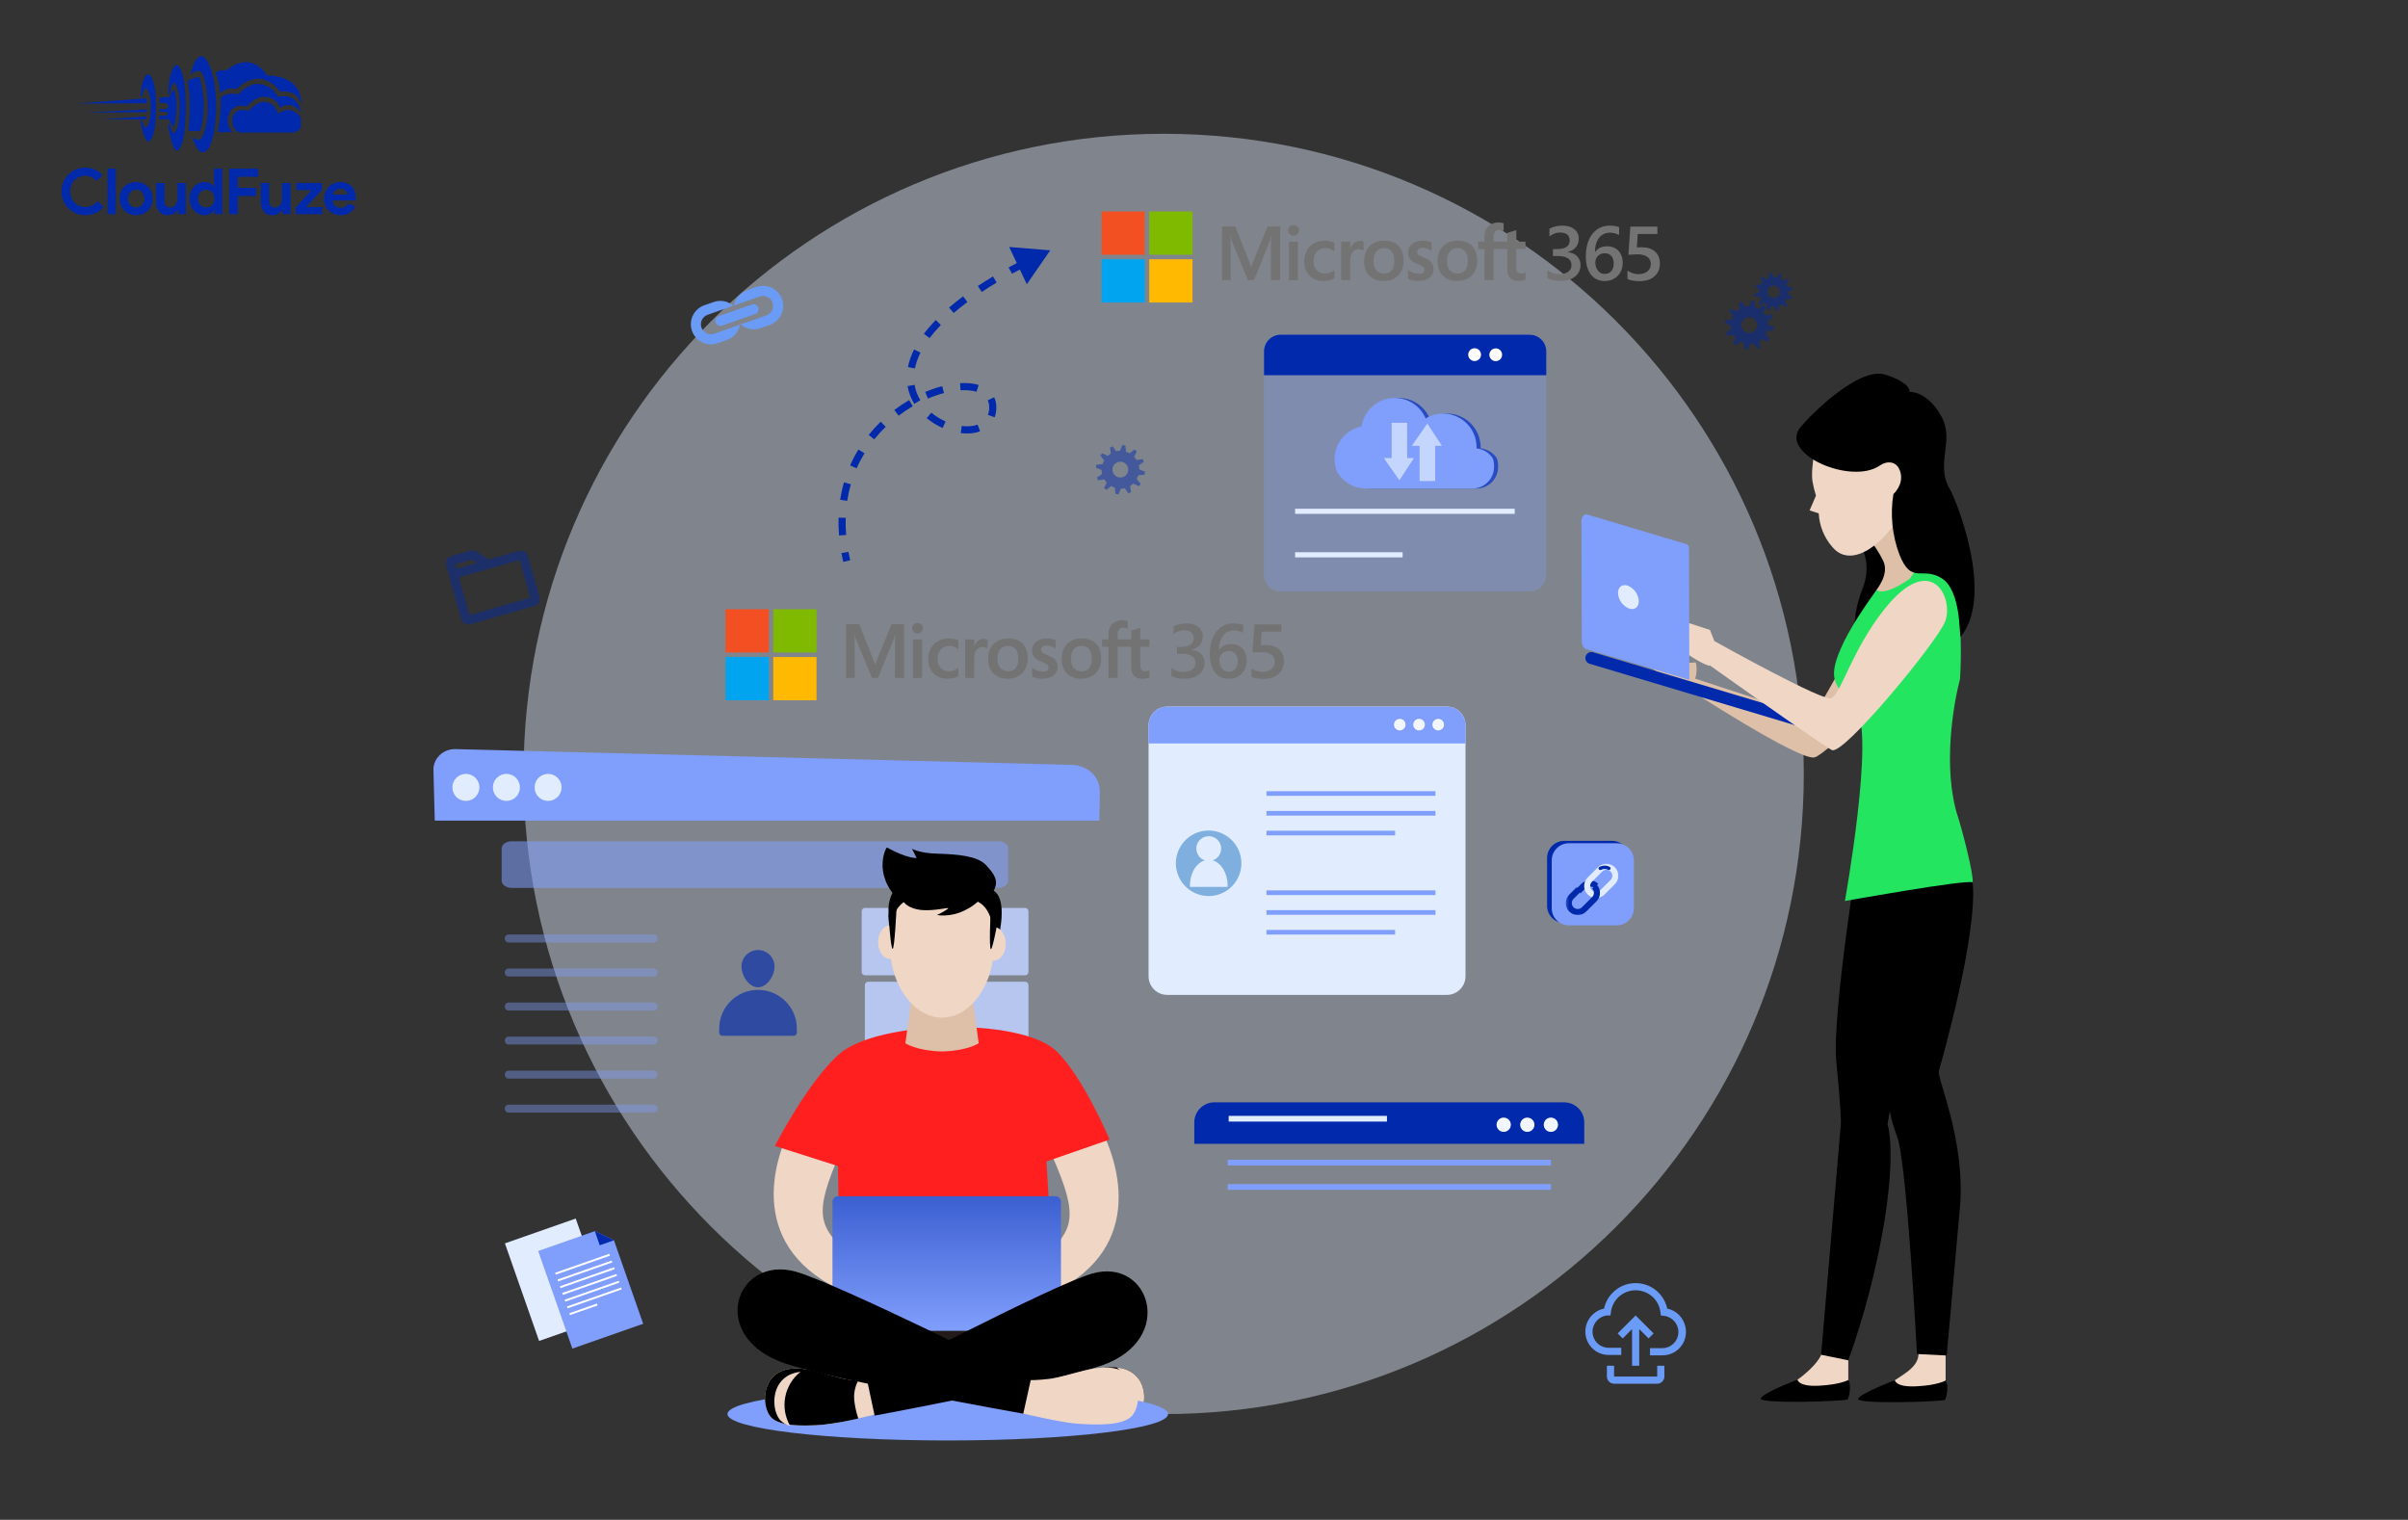 <svg width="900" height="568" viewBox="0 0 900 568" fill="none" xmlns="http://www.w3.org/2000/svg">
<rect x="0" y="0" width="900" height="568" fill="#333333" stroke="none"/>
<g clip-path="url(#clip0_6243_6699)">
<path d="M53.107 35.99C53.293 35.198 54.188 31.624 55.08 33.458C55.052 33.429 57.474 36.78 55.789 45.656C55.817 45.562 54.523 49.381 53.71 46.855C53.738 46.949 53.106 45.182 53.106 45.182C53.106 45.182 52.656 44.741 52.605 45.656C52.581 45.593 54.372 56.624 56.685 51.628C56.685 51.661 57.951 49.955 58.181 43.949C58.258 44.011 58.813 35.128 57.285 30.549C57.285 30.582 55.865 25.681 54.208 28.652C53.384 30.126 52.906 31.768 52.811 33.455C52.695 34.294 52.625 35.139 52.602 35.986C52.59 35.957 52.924 36.783 53.107 35.99Z" fill="#0129AC"/>
<path d="M63.438 34.827C63.654 33.823 64.671 29.291 65.696 31.617C65.664 31.581 68.439 35.829 66.51 47.085C66.541 46.971 65.064 51.803 64.133 48.605C64.165 48.721 63.443 46.484 63.443 46.484C63.443 46.484 62.928 45.924 62.867 47.084C62.84 47.007 64.892 60.991 67.539 54.656C67.539 54.698 68.989 52.535 69.257 44.92C69.346 44.997 69.979 33.736 68.232 27.93C68.232 27.973 66.605 21.758 64.707 25.526C63.754 27.421 63.21 29.495 63.108 31.613C62.975 32.678 62.895 33.749 62.869 34.822C62.842 34.784 63.22 35.83 63.438 34.827Z" fill="#0129AC"/>
<path d="M71.4 27.428C71.4 27.428 72.472 20.622 75.803 21.111C75.329 21.096 77.828 20.579 79.836 29.567C80.81 34.722 81.038 39.989 80.512 45.209C80.429 45.095 80.273 51.523 77.914 55.487C77.915 55.52 75.212 59.907 72.558 53.161C72.267 52.466 72.015 51.755 71.801 51.032C71.801 51.032 74.426 53.763 75.648 50.967C75.669 51.005 77.567 47.585 77.644 40.854C77.663 40.936 77.763 30.083 75.146 26.864C74.854 26.691 74.53 26.58 74.194 26.538C73.857 26.496 73.515 26.524 73.19 26.619C72.865 26.714 72.562 26.876 72.302 27.093C72.041 27.31 71.828 27.578 71.675 27.881C71.576 27.735 71.484 27.583 71.4 27.428Z" fill="#0129AC"/>
<path d="M89.405 49.528C89.405 49.528 86.204 48.413 86.873 43.767C86.912 43.443 88.234 39.804 93.005 41.522C92.889 41.522 95.49 38.05 98.81 38.088C98.837 38.088 102.615 37.858 103.896 42.5C103.826 42.567 108.763 38.472 112.447 44.064C112.457 44.081 112.456 46.576 112.447 45.95V47.311C112.447 47.311 112.259 49.478 108.794 49.527H108.588C106.702 49.495 89.405 49.528 89.405 49.528Z" fill="#0129AC"/>
<path d="M81.422 49.387C81.383 49.411 86.984 49.387 86.984 49.387C85.971 48.415 85.321 47.127 85.142 45.735C84.963 44.343 85.266 42.932 86 41.736C86.07 41.666 87.659 38.526 92.233 39.813C92.213 39.719 95.49 35.872 98.984 36.202C100.237 36.173 101.466 36.556 102.48 37.291C103.495 38.028 104.24 39.076 104.601 40.277C104.51 40.206 108.905 37.144 112.486 42.005C112.533 42.029 111.566 34.453 103.924 36.2C103.159 34.693 101.976 33.437 100.518 32.583C99.059 31.729 97.385 31.312 95.696 31.383C93.102 31.769 90.767 33.167 89.201 35.271C89.296 35.201 84.816 34.145 82.496 36.55C82.574 39.114 82.458 41.68 82.15 44.227C82.18 44.162 81.466 49.362 81.422 49.387Z" fill="#0129AC"/>
<path d="M80.598 27.179C81.526 29.654 82.081 32.252 82.244 34.889C83.043 34.096 84.038 33.528 85.128 33.245C86.218 32.962 87.364 32.973 88.448 33.278C88.556 33.278 96.599 23.966 104.72 34.266C104.811 34.301 110.861 33 112.594 38.854C112.519 38.854 113.744 28.443 99.775 28.216C99.735 28.295 94.518 18.319 84.556 26.364C83.878 26.19 83.169 26.174 82.483 26.316C81.797 26.457 81.153 26.754 80.599 27.183L80.598 27.179Z" fill="#0129AC"/>
<path d="M70.191 30.232C71.517 29.395 73.036 28.911 74.603 28.828C76.56 35.379 76.655 42.345 74.879 48.947C74.907 49.026 70.404 48.947 70.404 48.947C70.404 48.947 71.606 39.395 70.404 31.881L70.191 30.232Z" fill="#0129AC"/>
<path d="M59.593 36.483L63.322 36.199C63.719 35.202 64.266 34.271 64.942 33.438C64.966 33.438 67.341 38.456 64.942 47.44C64.496 47.096 64.123 46.667 63.845 46.178C63.567 45.688 63.389 45.148 63.322 44.589C63.322 44.521 59.434 44.589 59.434 44.589L59.597 43.227C59.597 43.227 62.976 43.635 62.748 42.502C62.728 42.478 62.948 41.458 59.773 41.849V40.625C59.773 40.625 62.922 41.315 62.93 39.695C62.93 39.671 63.082 37.941 59.773 38.607C59.749 37.896 59.689 37.187 59.593 36.483Z" fill="#0129AC"/>
<path d="M28.734 38.683L54.683 36.75C54.894 37.336 54.996 37.956 54.985 38.579C55.007 38.61 28.734 38.683 28.734 38.683Z" fill="#0129AC"/>
<path d="M31.961 42.049L54.963 40.891C54.979 41.246 54.914 41.6 54.773 41.926C54.758 41.963 31.961 42.049 31.961 42.049Z" fill="#0129AC"/>
<path d="M38.75 44.556L54.736 43.5L54.453 44.669L38.75 44.556Z" fill="#0129AC"/>
<path d="M38.708 77.316C37.904 78.301 36.889 79.093 35.737 79.633C34.536 80.176 33.23 80.448 31.912 80.429C30.702 80.439 29.503 80.205 28.386 79.74C27.333 79.303 26.375 78.665 25.567 77.862C24.764 77.054 24.126 76.098 23.689 75.046C23.225 73.936 22.991 72.744 23 71.541C22.991 70.338 23.225 69.146 23.689 68.036C24.126 66.984 24.764 66.028 25.567 65.22C26.375 64.417 27.333 63.779 28.386 63.343C29.503 62.879 30.702 62.646 31.912 62.658C33.149 62.633 34.377 62.876 35.512 63.371C36.568 63.859 37.511 64.561 38.28 65.434L36.023 67.62C35.533 67.047 34.941 66.571 34.276 66.216C33.551 65.852 32.747 65.672 31.935 65.693C31.171 65.688 30.413 65.829 29.701 66.109C29.023 66.375 28.404 66.775 27.884 67.285C27.357 67.809 26.941 68.434 26.66 69.122C26.35 69.888 26.197 70.708 26.208 71.534C26.195 72.362 26.348 73.185 26.658 73.953C26.939 74.641 27.355 75.265 27.881 75.789C28.402 76.302 29.021 76.704 29.701 76.971C30.413 77.251 31.171 77.392 31.935 77.387C32.814 77.405 33.683 77.206 34.466 76.808C35.227 76.399 35.895 75.837 36.426 75.156L38.708 77.316ZM40.181 80.048V63.034H43.292V80.048H40.181ZM50.875 68.024C51.725 68.014 52.569 68.172 53.359 68.488C54.086 68.781 54.747 69.218 55.303 69.771C55.86 70.331 56.297 70.998 56.59 71.731C56.905 72.525 57.062 73.373 57.053 74.226C57.062 75.08 56.905 75.928 56.59 76.722C56.298 77.455 55.862 78.122 55.306 78.682C54.75 79.235 54.089 79.671 53.362 79.965C52.572 80.281 51.728 80.439 50.878 80.429C50.027 80.439 49.183 80.281 48.394 79.965C47.666 79.671 47.005 79.235 46.449 78.682C45.891 78.122 45.453 77.455 45.16 76.722C44.844 75.928 44.687 75.08 44.696 74.226C44.687 73.373 44.844 72.525 45.16 71.731C45.451 70.998 45.887 70.331 46.443 69.771C46.999 69.218 47.66 68.781 48.387 68.488C49.178 68.171 50.023 68.014 50.875 68.024ZM50.875 77.553C51.27 77.553 51.661 77.477 52.027 77.328C52.396 77.18 52.732 76.96 53.013 76.679C53.307 76.38 53.538 76.025 53.691 75.634C53.864 75.186 53.948 74.709 53.94 74.23C53.948 73.75 53.864 73.273 53.691 72.826C53.538 72.435 53.307 72.079 53.013 71.78C52.732 71.498 52.397 71.275 52.027 71.126C51.661 70.977 51.27 70.9 50.875 70.9C50.475 70.897 50.08 70.974 49.71 71.125C49.346 71.276 49.016 71.499 48.738 71.779C48.444 72.078 48.213 72.434 48.061 72.824C47.888 73.272 47.803 73.749 47.811 74.229C47.803 74.708 47.888 75.185 48.061 75.633C48.213 76.024 48.444 76.379 48.738 76.678C49.016 76.957 49.346 77.177 49.71 77.326C50.08 77.478 50.475 77.555 50.875 77.553ZM66.511 78.525H66.321C65.959 79.11 65.451 79.59 64.847 79.918C64.198 80.266 63.471 80.442 62.735 80.429C62.118 80.476 61.499 80.379 60.927 80.144C60.355 79.909 59.846 79.543 59.441 79.076C58.676 78.032 58.295 76.757 58.361 75.464V68.404H61.474V75.08C61.42 75.75 61.619 76.415 62.032 76.945C62.245 77.156 62.5 77.319 62.781 77.424C63.062 77.528 63.361 77.572 63.66 77.551C64.053 77.56 64.441 77.466 64.787 77.28C65.113 77.096 65.397 76.845 65.619 76.543C65.858 76.214 66.035 75.844 66.141 75.45C66.263 75.013 66.323 74.561 66.321 74.108V68.404H69.431V80.048H66.515L66.511 78.525ZM80.175 78.644H79.984C79.66 79.174 79.201 79.61 78.654 79.906C77.969 80.275 77.198 80.455 76.42 80.429C75.685 80.431 74.959 80.273 74.292 79.965C73.62 79.657 73.015 79.222 72.51 78.682C71.981 78.112 71.566 77.447 71.287 76.722C70.98 75.926 70.826 75.079 70.836 74.226C70.826 73.374 70.98 72.527 71.287 71.731C71.566 71.006 71.982 70.34 72.511 69.771C73.016 69.233 73.621 68.798 74.292 68.491C74.959 68.183 75.685 68.025 76.419 68.028C77.197 68.001 77.968 68.181 78.653 68.55C79.199 68.845 79.659 69.278 79.984 69.806H80.175L79.984 68.143V63.034H83.097V80.048H80.175V78.644ZM77.062 77.553C77.465 77.555 77.864 77.478 78.238 77.328C78.607 77.18 78.943 76.96 79.224 76.679C79.519 76.379 79.754 76.024 79.913 75.634C80.094 75.188 80.183 74.711 80.175 74.23C80.183 73.749 80.094 73.271 79.913 72.826C79.754 72.436 79.519 72.08 79.224 71.78C78.943 71.498 78.608 71.275 78.238 71.126C77.864 70.976 77.465 70.899 77.062 70.901C76.657 70.899 76.257 70.98 75.885 71.138C75.517 71.294 75.182 71.52 74.899 71.804C74.604 72.104 74.37 72.459 74.21 72.849C74.031 73.286 73.942 73.755 73.949 74.228C73.942 74.7 74.031 75.169 74.21 75.606C74.37 75.996 74.604 76.351 74.899 76.651C75.182 76.935 75.517 77.161 75.885 77.317C76.257 77.475 76.657 77.555 77.062 77.553ZM85.664 63.034H96.452V66.076H88.874V70.21H95.694V73.252H88.874V80.048H85.666L85.664 63.034ZM105.649 78.528H105.459C105.097 79.111 104.589 79.59 103.985 79.918C103.336 80.266 102.608 80.442 101.87 80.429C101.254 80.476 100.636 80.378 100.064 80.143C99.493 79.909 98.984 79.543 98.579 79.076C97.814 78.032 97.433 76.757 97.499 75.464V68.404H100.612V75.08C100.558 75.75 100.757 76.415 101.171 76.945C101.383 77.156 101.638 77.319 101.919 77.424C102.2 77.528 102.499 77.572 102.798 77.551C103.192 77.559 103.581 77.465 103.927 77.278C104.253 77.094 104.537 76.843 104.759 76.541C104.998 76.212 105.176 75.841 105.282 75.448C105.402 75.011 105.462 74.56 105.459 74.108V68.404H108.572V80.048H105.649V78.528ZM110.544 77.482L116.485 71.066H110.734V68.404H120.306V70.975L114.366 77.391H120.401V80.048H110.54L110.544 77.482ZM132.81 77.244C132.286 78.18 131.539 78.971 130.636 79.549C129.632 80.161 128.472 80.466 127.297 80.429C126.455 80.437 125.619 80.28 124.838 79.965C124.104 79.669 123.437 79.228 122.877 78.669C122.318 78.109 121.878 77.442 121.581 76.709C121.265 75.919 121.108 75.075 121.118 74.224C121.114 73.408 121.268 72.598 121.57 71.839C121.859 71.107 122.286 70.437 122.83 69.867C123.375 69.3 124.024 68.844 124.743 68.524C125.509 68.185 126.34 68.015 127.178 68.025C128.033 68.01 128.881 68.168 129.673 68.489C130.371 68.776 130.996 69.214 131.503 69.772C132.004 70.334 132.384 70.993 132.62 71.707C132.879 72.489 133.008 73.308 133 74.131V74.416C132.985 74.503 132.977 74.59 132.977 74.678C132.96 74.764 132.952 74.852 132.953 74.939H124.184C124.233 75.368 124.366 75.783 124.576 76.16C124.765 76.49 125.015 76.78 125.313 77.015C125.599 77.242 125.926 77.411 126.275 77.514C126.622 77.617 126.983 77.669 127.345 77.669C127.971 77.693 128.589 77.523 129.115 77.182C129.574 76.866 129.953 76.447 130.22 75.958L132.81 77.244ZM129.982 72.729C129.957 72.489 129.888 72.256 129.78 72.04C129.651 71.773 129.474 71.531 129.258 71.327C129.009 71.093 128.719 70.908 128.402 70.781C128.012 70.629 127.597 70.555 127.178 70.565C126.545 70.554 125.926 70.755 125.42 71.135C124.899 71.535 124.524 72.094 124.35 72.727L129.982 72.729Z" fill="#0129AC"/>
</g>
<path opacity="0.44" d="M434.929 528.497C567.062 528.497 674.178 421.382 674.178 289.249C674.178 157.116 567.062 50 434.929 50C302.796 50 195.68 157.116 195.68 289.249C195.68 421.382 302.796 528.497 434.929 528.497Z" fill="#E1ECFF"/>
<path d="M287.338 227.697H271.172V243.863H287.338V227.697Z" fill="#F25022"/>
<path d="M305.177 227.697H289.012V243.863H305.177V227.697Z" fill="#7FBA00"/>
<path d="M287.338 245.549H271.172V261.713H287.338V245.549Z" fill="#00A4EF"/>
<path d="M305.177 245.549H289.012V261.713H305.177V245.549Z" fill="#FFB900"/>
<path d="M328.056 245.876L327.113 248.51H327.06C326.891 247.893 326.612 247.018 326.169 245.905L321.135 233.271H316.211V253.357H319.456V241.01C319.456 240.247 319.44 239.326 319.407 238.273C319.391 237.739 319.329 237.312 319.318 236.986H319.387C319.551 237.743 319.723 238.32 319.846 238.705L325.886 253.357H328.159L334.154 238.573C334.289 238.235 334.432 237.578 334.568 236.986H334.637C334.559 238.449 334.494 239.787 334.481 240.593V253.357H337.949V233.271H333.218L328.056 245.876Z" fill="#737373"/>
<path d="M344.596 238.979H341.207V253.374H344.596V238.979Z" fill="#737373"/>
<path d="M342.938 232.825C342.379 232.825 341.896 233.015 341.494 233.391C341.096 233.768 340.891 234.243 340.891 234.803C340.891 235.354 341.091 235.82 341.489 236.187C341.883 236.553 342.371 236.738 342.938 236.738C343.503 236.738 343.996 236.553 344.394 236.188C344.797 235.82 344.997 235.354 344.997 234.803C344.997 234.262 344.8 233.792 344.41 233.406C344.021 233.021 343.525 232.825 342.938 232.825Z" fill="#737373"/>
<path d="M356.573 238.798C355.92 238.663 355.285 238.595 354.68 238.595C353.125 238.595 351.739 238.928 350.562 239.585C349.38 240.243 348.469 241.183 347.846 242.377C347.226 243.569 346.914 244.961 346.914 246.514C346.914 247.873 347.218 249.121 347.821 250.221C348.424 251.324 349.274 252.185 350.353 252.784C351.432 253.38 352.678 253.684 354.057 253.684C355.666 253.684 357.04 253.362 358.139 252.727L358.185 252.702V249.599L358.041 249.704C357.545 250.067 356.987 250.357 356.388 250.566C355.788 250.774 355.243 250.881 354.763 250.881C353.434 250.881 352.367 250.465 351.595 249.645C350.82 248.824 350.426 247.673 350.426 246.222C350.426 244.763 350.832 243.581 351.645 242.709C352.449 241.839 353.52 241.397 354.82 241.397C355.932 241.397 357.016 241.775 358.041 242.519L358.185 242.623V239.354L358.139 239.328C357.754 239.112 357.225 238.933 356.573 238.798Z" fill="#737373"/>
<path d="M367.733 238.725C366.884 238.725 366.121 238.998 365.469 239.537C364.898 240.01 364.484 240.657 364.168 241.467H364.13V238.974H360.746V253.368H364.13V246.005C364.13 244.754 364.414 243.725 364.976 242.948C365.53 242.18 366.265 241.791 367.167 241.791C367.471 241.791 367.811 241.842 368.185 241.941C368.55 242.039 368.817 242.147 368.972 242.26L369.115 242.363V238.95L369.062 238.926C368.746 238.792 368.299 238.725 367.733 238.725Z" fill="#737373"/>
<path d="M376.932 238.595C374.557 238.595 372.673 239.291 371.327 240.663C369.986 242.033 369.305 243.932 369.305 246.306C369.305 248.56 369.97 250.372 371.282 251.693C372.591 253.013 374.376 253.684 376.583 253.684C378.885 253.684 380.735 252.978 382.077 251.587C383.419 250.198 384.1 248.318 384.1 246C384.1 243.71 383.464 241.884 382.205 240.572C380.941 239.26 379.168 238.595 376.932 238.595ZM379.624 249.678C378.988 250.476 378.032 250.881 376.78 250.881C375.537 250.881 374.552 250.468 373.863 249.656C373.169 248.839 372.817 247.675 372.817 246.195C372.817 244.668 373.169 243.473 373.863 242.643C374.557 241.817 375.529 241.398 376.751 241.398C377.941 241.398 378.885 241.799 379.566 242.588C380.247 243.382 380.592 244.568 380.592 246.111C380.592 247.675 380.263 248.874 379.624 249.678Z" fill="#737373"/>
<path d="M391.605 244.889C390.534 244.46 389.853 244.105 389.57 243.833C389.299 243.569 389.16 243.197 389.16 242.724C389.16 242.306 389.332 241.969 389.681 241.698C390.033 241.426 390.526 241.286 391.141 241.286C391.712 241.286 392.295 241.377 392.877 241.553C393.456 241.73 393.968 241.967 394.395 242.256L394.535 242.353V239.222L394.482 239.199C394.088 239.031 393.57 238.886 392.938 238.77C392.311 238.653 391.745 238.595 391.252 238.595C389.636 238.595 388.302 239.008 387.281 239.822C386.255 240.642 385.734 241.715 385.734 243.015C385.734 243.691 385.844 244.292 386.066 244.8C386.287 245.311 386.632 245.762 387.092 246.139C387.543 246.513 388.245 246.904 389.176 247.305C389.955 247.625 390.538 247.897 390.907 248.111C391.269 248.321 391.527 248.532 391.67 248.738C391.81 248.939 391.884 249.214 391.884 249.553C391.884 250.521 391.158 250.991 389.668 250.991C389.114 250.991 388.487 250.877 387.793 250.648C387.105 250.421 386.456 250.094 385.877 249.675L385.734 249.574V252.873L385.788 252.898C386.271 253.121 386.883 253.311 387.605 253.459C388.322 253.608 388.976 253.684 389.541 253.684C391.298 253.684 392.705 253.268 393.734 252.45C394.773 251.625 395.298 250.526 395.298 249.18C395.298 248.209 395.015 247.377 394.457 246.706C393.903 246.041 392.943 245.429 391.605 244.889Z" fill="#737373"/>
<path d="M404.401 238.595C402.03 238.595 400.142 239.291 398.8 240.663C397.454 242.033 396.773 243.932 396.773 246.306C396.773 248.56 397.438 250.372 398.751 251.693C400.064 253.013 401.849 253.684 404.056 253.684C406.354 253.684 408.205 252.978 409.546 251.587C410.892 250.198 411.573 248.318 411.573 246C411.573 243.71 410.933 241.884 409.673 240.572C408.41 239.26 406.637 238.595 404.401 238.595ZM407.093 249.678C406.461 250.476 405.5 250.881 404.25 250.881C403.006 250.881 402.025 250.468 401.332 249.656C400.639 248.839 400.286 247.675 400.286 246.195C400.286 244.668 400.639 243.473 401.332 242.643C402.025 241.817 402.998 241.398 404.221 241.398C405.411 241.398 406.358 241.799 407.035 242.588C407.716 243.382 408.061 244.568 408.061 246.111C408.061 247.675 407.736 248.874 407.093 249.678Z" fill="#737373"/>
<path d="M429.627 241.724V238.962H426.197V234.67L426.082 234.705L422.862 235.69L422.796 235.71V238.962H417.717V237.151C417.717 236.307 417.906 235.661 418.279 235.231C418.648 234.805 419.177 234.589 419.85 234.589C420.335 234.589 420.835 234.703 421.339 234.928L421.467 234.984V232.076L421.405 232.055C420.938 231.885 420.293 231.8 419.501 231.8C418.5 231.8 417.593 232.019 416.802 232.449C416.006 232.881 415.382 233.498 414.947 234.282C414.512 235.065 414.291 235.969 414.291 236.97V238.962H411.902V241.724H414.291V253.357H417.717V241.724H422.796V249.117C422.796 252.161 424.232 253.704 427.067 253.704C427.531 253.704 428.023 253.65 428.524 253.542C429.033 253.433 429.376 253.323 429.582 253.206L429.627 253.18V250.392L429.487 250.485C429.303 250.609 429.069 250.71 428.798 250.786C428.524 250.862 428.297 250.9 428.121 250.9C427.456 250.9 426.964 250.722 426.661 250.37C426.353 250.014 426.197 249.391 426.197 248.519V241.724H429.627Z" fill="#737373"/>
<path d="M437.805 252.61V249.565C439.142 250.599 440.648 251.116 442.326 251.116C443.693 251.116 444.779 250.812 445.588 250.207C446.409 249.602 446.819 248.783 446.819 247.749C446.819 245.478 445.042 244.342 441.485 244.342H439.893V241.744H441.411C444.57 241.744 446.146 240.674 446.146 238.533C446.146 236.559 444.915 235.572 442.458 235.572C441.083 235.572 439.791 236.051 438.581 237.01V234.133C439.971 233.37 441.616 232.988 443.516 232.988C445.337 232.988 446.794 233.435 447.893 234.329C448.989 235.223 449.539 236.368 449.539 237.764C449.539 240.399 448.164 242.094 445.42 242.848V242.903C446.897 243.044 448.066 243.551 448.923 244.426C449.781 245.292 450.211 246.376 450.211 247.68C450.211 249.477 449.519 250.929 448.136 252.037C446.754 253.136 444.932 253.684 442.67 253.684C440.639 253.684 439.019 253.327 437.805 252.61Z" fill="#737373"/>
<path d="M465.962 246.912C465.962 247.917 465.789 248.835 465.445 249.663C465.113 250.491 464.644 251.208 464.041 251.814C463.442 252.41 462.724 252.874 461.896 253.211C461.075 253.536 460.185 253.698 459.22 253.698C458.19 253.698 457.243 253.503 456.373 253.112C455.516 252.722 454.769 252.14 454.141 251.366C453.521 250.594 453.042 249.635 452.697 248.49C452.353 247.335 452.18 245.999 452.18 244.482C452.18 242.629 452.406 240.986 452.853 239.552C453.312 238.119 453.936 236.917 454.728 235.949C455.52 234.981 456.451 234.246 457.518 233.743C458.584 233.24 459.741 232.988 460.98 232.988C461.752 232.988 462.454 233.04 463.086 233.142C463.721 233.244 464.234 233.384 464.616 233.561V236.479C464.128 236.238 463.611 236.033 463.057 235.866C462.503 235.698 461.867 235.614 461.153 235.614C460.353 235.614 459.61 235.772 458.933 236.089C458.257 236.406 457.67 236.871 457.173 237.486C456.689 238.091 456.304 238.844 456.016 239.747C455.741 240.642 455.598 241.675 455.585 242.848H455.672C456.11 242.187 456.702 241.665 457.448 241.284C458.199 240.902 459.081 240.711 460.094 240.711C460.989 240.711 461.798 240.855 462.511 241.144C463.237 241.423 463.852 241.833 464.357 242.373C464.875 242.903 465.268 243.555 465.543 244.328C465.822 245.092 465.962 245.953 465.962 246.912ZM462.614 247.177C462.614 246.6 462.54 246.074 462.396 245.599C462.265 245.124 462.056 244.72 461.769 244.384C461.489 244.04 461.137 243.774 460.71 243.588C460.288 243.401 459.791 243.309 459.22 243.309C458.65 243.309 458.141 243.411 457.703 243.616C457.276 243.811 456.911 244.072 456.615 244.398C456.32 244.724 456.099 245.096 455.943 245.515C455.803 245.934 455.729 246.362 455.729 246.8C455.729 247.275 455.794 247.763 455.93 248.266C456.074 248.76 456.286 249.212 456.575 249.621C456.862 250.031 457.222 250.371 457.661 250.641C458.108 250.901 458.638 251.031 459.249 251.031C459.791 251.031 460.275 250.934 460.693 250.738C461.116 250.542 461.46 250.272 461.74 249.928C462.027 249.584 462.241 249.178 462.384 248.713C462.535 248.238 462.614 247.727 462.614 247.177Z" fill="#737373"/>
<path d="M467.742 252.909V249.793C469.088 250.678 470.45 251.121 471.837 251.121C473.228 251.121 474.347 250.776 475.197 250.087C476.046 249.389 476.473 248.463 476.473 247.309C476.473 246.172 476.038 245.289 475.168 244.655C474.311 244.022 473.076 243.705 471.464 243.705C470.91 243.705 469.789 243.761 468.099 243.872L468.83 233.343H478.93V236.108H471.591L471.25 241.122C471.907 241.085 472.501 241.065 473.035 241.065C475.214 241.065 476.892 241.61 478.073 242.699C479.267 243.789 479.862 245.279 479.862 247.168C479.862 249.152 479.181 250.743 477.815 251.945C476.461 253.136 474.598 253.733 472.223 253.733C470.216 253.733 468.727 253.457 467.742 252.909Z" fill="#737373"/>
<path d="M427.869 79.041H411.703V95.207H427.869V79.041Z" fill="#F25022"/>
<path d="M445.709 79.041H429.543V95.207H445.709V79.041Z" fill="#7FBA00"/>
<path d="M427.869 96.893H411.703V113.058H427.869V96.893Z" fill="#00A4EF"/>
<path d="M445.709 96.893H429.543V113.058H445.709V96.893Z" fill="#FFB900"/>
<path d="M468.587 97.22L467.643 99.854H467.59C467.422 99.237 467.143 98.361 466.7 97.249L461.665 84.615H456.742V104.701H459.988V92.354C459.988 91.591 459.971 90.67 459.938 89.617C459.922 89.083 459.86 88.656 459.848 88.33H459.917C460.082 89.087 460.253 89.663 460.377 90.049L466.417 104.701H468.689L474.684 89.917C474.819 89.58 474.962 88.922 475.098 88.33H475.168C475.09 89.793 475.024 91.131 475.012 91.937V104.701H478.479V84.615H473.749L468.587 97.22Z" fill="#737373"/>
<path d="M485.128 90.322H481.738V104.717H485.128V90.322Z" fill="#737373"/>
<path d="M483.465 84.169C482.908 84.169 482.423 84.36 482.021 84.734C481.623 85.111 481.418 85.587 481.418 86.147C481.418 86.698 481.619 87.164 482.017 87.531C482.411 87.897 482.899 88.082 483.465 88.082C484.032 88.082 484.524 87.897 484.922 87.532C485.324 87.164 485.525 86.698 485.525 86.147C485.525 85.606 485.328 85.136 484.939 84.75C484.548 84.365 484.052 84.169 483.465 84.169Z" fill="#737373"/>
<path d="M497.104 90.142C496.452 90.007 495.816 89.939 495.213 89.939C493.658 89.939 492.27 90.272 491.093 90.929C489.912 91.587 489 92.526 488.377 93.721C487.758 94.913 487.445 96.305 487.445 97.857C487.445 99.218 487.749 100.465 488.352 101.565C488.955 102.668 489.805 103.529 490.884 104.128C491.963 104.724 493.211 105.027 494.588 105.027C496.197 105.027 497.571 104.706 498.672 104.071L498.717 104.045V100.943L498.572 101.047C498.076 101.411 497.518 101.701 496.919 101.91C496.321 102.118 495.774 102.224 495.295 102.224C493.965 102.224 492.899 101.809 492.127 100.988C491.351 100.168 490.958 99.017 490.958 97.566C490.958 96.107 491.364 94.924 492.176 94.052C492.98 93.183 494.052 92.742 495.352 92.742C496.464 92.742 497.547 93.119 498.572 93.863L498.717 93.966V90.698L498.672 90.672C498.285 90.456 497.756 90.277 497.104 90.142Z" fill="#737373"/>
<path d="M508.265 90.067C507.415 90.067 506.652 90.341 506 90.879C505.43 91.352 505.015 92.001 504.699 92.81H504.663V90.317H501.277V104.711H504.663V97.348C504.663 96.096 504.945 95.067 505.508 94.291C506.062 93.523 506.796 93.134 507.699 93.134C508.002 93.134 508.343 93.184 508.716 93.284C509.081 93.382 509.348 93.49 509.504 93.603L509.648 93.706V90.292L509.594 90.269C509.279 90.135 508.831 90.067 508.265 90.067Z" fill="#737373"/>
<path d="M517.46 89.939C515.084 89.939 513.201 90.634 511.856 92.006C510.513 93.377 509.832 95.276 509.832 97.65C509.832 99.903 510.497 101.716 511.81 103.037C513.119 104.357 514.904 105.027 517.111 105.027C519.413 105.027 521.263 104.322 522.605 102.931C523.946 101.542 524.627 99.662 524.627 97.344C524.627 95.054 523.991 93.228 522.732 91.916C521.468 90.604 519.696 89.939 517.46 89.939ZM520.151 101.022C519.515 101.82 518.559 102.224 517.308 102.224C516.065 102.224 515.08 101.812 514.39 100.999C513.698 100.183 513.344 99.018 513.344 97.538C513.344 96.012 513.698 94.817 514.39 93.987C515.084 93.16 516.056 92.742 517.279 92.742C518.469 92.742 519.413 93.142 520.094 93.932C520.775 94.726 521.119 95.912 521.119 97.455C521.119 99.019 520.792 100.218 520.151 101.022Z" fill="#737373"/>
<path d="M532.133 96.233C531.062 95.804 530.381 95.449 530.097 95.177C529.827 94.913 529.688 94.54 529.688 94.068C529.688 93.649 529.859 93.314 530.208 93.042C530.562 92.769 531.054 92.63 531.67 92.63C532.239 92.63 532.822 92.721 533.405 92.897C533.983 93.074 534.496 93.311 534.922 93.601L535.062 93.696V90.566L535.009 90.543C534.615 90.375 534.099 90.23 533.467 90.113C532.838 89.998 532.272 89.939 531.779 89.939C530.164 89.939 528.83 90.352 527.808 91.166C526.783 91.985 526.262 93.06 526.262 94.359C526.262 95.035 526.373 95.636 526.594 96.144C526.816 96.655 527.16 97.106 527.619 97.483C528.071 97.856 528.772 98.249 529.704 98.648C530.484 98.969 531.067 99.241 531.436 99.455C531.797 99.665 532.055 99.876 532.199 100.082C532.338 100.283 532.411 100.557 532.411 100.897C532.411 101.865 531.686 102.335 530.197 102.335C529.643 102.335 529.014 102.22 528.322 101.992C527.632 101.765 526.983 101.438 526.405 101.019L526.262 100.917V104.217L526.315 104.242C526.799 104.465 527.41 104.654 528.133 104.803C528.851 104.952 529.503 105.027 530.069 105.027C531.825 105.027 533.232 104.612 534.262 103.793C535.3 102.969 535.825 101.869 535.825 100.523C535.825 99.553 535.543 98.721 534.984 98.05C534.43 97.385 533.47 96.773 532.133 96.233Z" fill="#737373"/>
<path d="M544.931 89.939C542.56 89.939 540.673 90.634 539.331 92.006C537.986 93.377 537.305 95.276 537.305 97.65C537.305 99.903 537.968 101.716 539.282 103.037C540.595 104.357 542.379 105.027 544.587 105.027C546.884 105.027 548.735 104.322 550.076 102.931C551.422 101.542 552.103 99.662 552.103 97.344C552.103 95.054 551.463 93.228 550.203 91.916C548.94 90.604 547.167 89.939 544.931 89.939ZM547.623 101.022C546.991 101.82 546.032 102.224 544.78 102.224C543.536 102.224 542.556 101.812 541.863 100.999C541.169 100.183 540.816 99.018 540.816 97.538C540.816 96.012 541.169 94.817 541.863 93.987C542.556 93.16 543.529 92.742 544.751 92.742C545.941 92.742 546.889 93.142 547.565 93.932C548.247 94.726 548.591 95.912 548.591 97.455C548.591 99.019 548.267 100.218 547.623 101.022Z" fill="#737373"/>
<path d="M570.157 93.068V90.306H566.727V86.013L566.613 86.049L563.392 87.034L563.326 87.054V90.306H558.247V88.495C558.247 87.651 558.436 87.005 558.809 86.575C559.179 86.149 559.708 85.933 560.38 85.933C560.865 85.933 561.365 86.047 561.87 86.272L561.997 86.328V83.42L561.935 83.399C561.468 83.229 560.823 83.144 560.031 83.144C559.03 83.144 558.124 83.362 557.332 83.793C556.536 84.225 555.913 84.842 555.477 85.626C555.043 86.409 554.821 87.313 554.821 88.314V90.306H552.434V93.068H554.821V104.701H558.247V93.068H563.326V100.461C563.326 103.505 564.763 105.048 567.597 105.048C568.061 105.048 568.553 104.994 569.054 104.886C569.563 104.777 569.908 104.667 570.113 104.55L570.157 104.524V101.736L570.019 101.829C569.834 101.953 569.599 102.055 569.329 102.13C569.054 102.206 568.829 102.245 568.652 102.245C567.988 102.245 567.495 102.066 567.192 101.714C566.884 101.358 566.727 100.735 566.727 99.864V93.068H570.157Z" fill="#737373"/>
<path d="M578.332 103.952V100.908C579.67 101.941 581.175 102.458 582.854 102.458C584.22 102.458 585.308 102.155 586.115 101.55C586.936 100.945 587.346 100.126 587.346 99.092C587.346 96.821 585.57 95.685 582.013 95.685H580.421V93.087H581.939C585.098 93.087 586.674 92.017 586.674 89.875C586.674 87.901 585.443 86.915 582.985 86.915C581.611 86.915 580.318 87.394 579.108 88.353V85.476C580.499 84.713 582.144 84.331 584.044 84.331C585.866 84.331 587.321 84.778 588.422 85.672C589.517 86.566 590.066 87.711 590.066 89.107C590.066 91.742 588.692 93.436 585.947 94.19V94.246C587.424 94.386 588.594 94.893 589.452 95.769C590.309 96.635 590.74 97.719 590.74 99.022C590.74 100.82 590.046 102.272 588.663 103.38C587.281 104.479 585.459 105.028 583.199 105.028C581.168 105.028 579.547 104.669 578.332 103.952Z" fill="#737373"/>
<path d="M606.492 98.254C606.492 99.26 606.32 100.177 605.975 101.005C605.643 101.834 605.175 102.551 604.572 103.156C603.973 103.752 603.255 104.218 602.426 104.553C601.605 104.879 600.715 105.042 599.752 105.042C598.722 105.042 597.774 104.846 596.904 104.455C596.046 104.064 595.299 103.482 594.672 102.709C594.053 101.937 593.572 100.978 593.227 99.832C592.883 98.678 592.711 97.342 592.711 95.825C592.711 93.972 592.936 92.329 593.383 90.895C593.843 89.461 594.467 88.26 595.258 87.292C596.05 86.323 596.982 85.588 598.048 85.085C599.116 84.582 600.272 84.331 601.512 84.331C602.282 84.331 602.984 84.382 603.616 84.485C604.252 84.587 604.765 84.727 605.147 84.904V87.822C604.658 87.58 604.141 87.376 603.587 87.208C603.033 87.04 602.397 86.957 601.683 86.957C600.884 86.957 600.141 87.115 599.463 87.431C598.787 87.748 598.2 88.213 597.704 88.828C597.22 89.433 596.834 90.187 596.547 91.09C596.272 91.984 596.128 93.017 596.115 94.19H596.202C596.641 93.529 597.232 93.008 597.979 92.626C598.729 92.245 599.612 92.054 600.625 92.054C601.519 92.054 602.328 92.198 603.042 92.487C603.768 92.766 604.384 93.176 604.888 93.716C605.405 94.246 605.799 94.898 606.074 95.671C606.353 96.434 606.492 97.296 606.492 98.254ZM603.144 98.52C603.144 97.943 603.071 97.417 602.927 96.942C602.795 96.467 602.586 96.062 602.299 95.727C602.021 95.382 601.667 95.117 601.24 94.931C600.818 94.744 600.322 94.651 599.752 94.651C599.181 94.651 598.673 94.754 598.233 94.959C597.806 95.154 597.441 95.415 597.145 95.741C596.851 96.066 596.629 96.439 596.473 96.858C596.333 97.277 596.26 97.705 596.26 98.143C596.26 98.618 596.326 99.106 596.46 99.609C596.604 100.102 596.818 100.554 597.105 100.964C597.392 101.373 597.753 101.713 598.192 101.983C598.64 102.244 599.169 102.374 599.779 102.374C600.322 102.374 600.805 102.276 601.224 102.081C601.647 101.886 601.992 101.616 602.27 101.271C602.557 100.927 602.771 100.522 602.915 100.056C603.067 99.581 603.144 99.069 603.144 98.52Z" fill="#737373"/>
<path d="M608.27 104.251V101.137C609.615 102.021 610.977 102.464 612.365 102.464C613.755 102.464 614.876 102.119 615.724 101.43C616.574 100.732 617.001 99.805 617.001 98.651C617.001 97.515 616.566 96.631 615.697 95.998C614.838 95.364 613.604 95.048 611.991 95.048C611.437 95.048 610.318 95.104 608.627 95.215L609.357 84.686H619.459V87.451H612.118L611.778 92.464C612.434 92.427 613.029 92.409 613.562 92.409C615.741 92.409 617.419 92.953 618.601 94.042C619.795 95.132 620.39 96.621 620.39 98.511C620.39 100.495 619.708 102.086 618.342 103.287C616.988 104.479 615.126 105.075 612.75 105.075C610.743 105.075 609.255 104.8 608.27 104.251Z" fill="#737373"/>
<path d="M392.536 93.557L377.182 92.308L383.777 106.229L392.536 93.557ZM317.764 209.396C317.514 208.326 317.294 207.269 317.103 206.227L314.479 206.709C314.678 207.793 314.907 208.891 315.164 210L317.764 209.396ZM316.257 199.91C316.075 197.716 316.022 195.59 316.082 193.533L313.416 193.454C313.352 195.613 313.408 197.838 313.597 200.128L316.257 199.91ZM316.653 187.193C316.981 185.045 317.438 182.98 318.01 180.998L315.447 180.258C314.843 182.35 314.36 184.528 314.016 186.79L316.653 187.193ZM320.172 175.029C321.039 173.054 322.023 171.178 323.105 169.4L320.827 168.013C319.685 169.889 318.645 171.87 317.729 173.955L320.172 175.029ZM326.751 164.205C328.099 162.525 329.535 160.958 331.034 159.504L329.177 157.589C327.601 159.117 326.09 160.766 324.67 162.535L326.751 164.205ZM335.867 155.356C337.598 154.043 339.374 152.863 341.161 151.819L339.815 149.515C337.937 150.612 336.073 151.851 334.254 153.231L335.867 155.356ZM346.841 148.958C348.881 148.09 350.89 147.402 352.822 146.893L352.142 144.313C350.079 144.855 347.948 145.588 345.795 146.503L346.841 148.958ZM358.998 145.859C361.323 145.718 363.354 145.917 364.997 146.418L365.774 143.865C363.751 143.249 361.388 143.041 358.837 143.196L358.998 145.859ZM369.173 149.605C369.517 150.325 369.716 151.185 369.716 152.209H372.384C372.384 150.832 372.115 149.574 371.582 148.456L369.173 149.605ZM369.716 152.209C369.716 153.312 369.544 154.25 369.249 155.04L371.75 155.973C372.168 154.849 372.384 153.592 372.384 152.209H369.716ZM365.389 158.698C363.735 159.305 361.679 159.485 359.432 159.214L359.114 161.863C361.666 162.17 364.164 161.989 366.308 161.204L365.389 158.698ZM353.41 157.52C351.523 156.685 349.7 155.577 348.076 154.224L346.367 156.274C348.193 157.794 350.23 159.031 352.331 159.96L353.41 157.52ZM343.991 149.558C342.939 147.842 342.184 145.931 341.834 143.845L339.202 144.288C339.614 146.735 340.498 148.965 341.715 150.952L343.991 149.558ZM341.961 137.698C342.327 135.841 342.997 133.867 344.034 131.785L341.646 130.595C340.512 132.87 339.76 135.07 339.343 137.182L341.961 137.698ZM347.428 126.363C348.621 124.775 350.023 123.138 351.653 121.458L349.738 119.6C348.038 121.352 346.562 123.074 345.295 124.76L347.428 126.363ZM356.436 116.98C358 115.638 359.709 114.273 361.57 112.887L359.977 110.747C358.07 112.167 356.313 113.57 354.698 114.955L356.436 116.98ZM366.944 109.115C368.69 107.957 370.543 106.785 372.506 105.603L371.13 103.317C369.135 104.519 367.249 105.711 365.469 106.892L366.944 109.115ZM378.243 102.292C380.128 101.248 382.1 100.196 384.162 99.137L382.942 96.764C380.857 97.835 378.861 98.9 376.95 99.958L378.243 102.292Z" fill="#0129AC"/>
<path d="M559.436 171.271C558.13 169.229 555.922 167.82 553.376 167.584C553.383 167.436 553.397 167.295 553.397 167.146C553.397 166.809 553.383 166.478 553.356 166.149C553.201 164.173 552.595 162.333 551.639 160.723C551.639 160.716 551.639 160.709 551.632 160.702C549.431 157.023 545.418 154.555 540.818 154.555C538.455 154.555 536.247 155.222 534.361 156.362C532.435 151.872 527.984 148.725 522.793 148.725C516.518 148.725 511.327 153.335 510.383 159.361C504.667 160.501 500.324 165.575 500.324 171.621C500.324 173.314 500.668 174.932 501.287 176.408C501.818 177.325 502.472 178.16 503.22 178.909C505.481 181.173 508.606 182.582 512.039 182.582H551.848C556.319 182.582 559.934 178.956 559.934 174.487V174.056C559.934 173.071 559.759 172.134 559.436 171.271Z" fill="#0129AC"/>
<path d="M557.917 171.271C556.61 169.229 554.402 167.82 551.857 167.584C551.864 167.436 551.877 167.295 551.877 167.146C551.877 166.809 551.864 166.478 551.836 166.149C551.682 164.173 551.075 162.333 550.119 160.723C550.119 160.716 550.119 160.709 550.113 160.702C547.911 157.023 543.898 154.555 539.299 154.555C536.935 154.555 534.727 155.222 532.841 156.362C530.916 151.872 526.466 148.725 521.274 148.725C514.998 148.725 509.807 153.335 508.865 159.361C503.147 160.501 498.805 165.575 498.805 171.621C498.805 173.314 499.148 174.932 499.767 176.408C500.3 177.325 500.952 178.16 501.7 178.909C503.963 181.173 507.087 182.582 510.521 182.582H550.328C554.799 182.582 558.415 178.956 558.415 174.487V174.056C558.415 173.071 558.24 172.134 557.917 171.271Z" fill="#809EFC"/>
<path d="M525.928 158.018H520.121V174.277H525.928V158.018Z" fill="#E1ECFF"/>
<path d="M517.219 171.185L528.462 171.187L523.026 179.507L517.219 171.185Z" fill="#E1ECFF"/>
<path d="M536.385 179.784H530.578V163.525H536.385V179.784Z" fill="#E1ECFF"/>
<path d="M527.672 166.617L538.915 166.614L533.479 158.294L527.672 166.617Z" fill="#E1ECFF"/>
<mask id="mask0_6243_6699" style="mask-type:luminance" maskUnits="userSpaceOnUse" x="162" y="195" width="45" height="45">
<path d="M196.623 195.181L162 205.056L171.874 239.679L206.497 229.804L196.623 195.181Z" fill="white"/>
</mask>
<g mask="url(#mask0_6243_6699)">
<g opacity="0.44">
<path d="M193.835 205.92L182.662 209.107L178.016 206.148C177.68 205.935 177.302 205.795 176.907 205.739C176.513 205.682 176.111 205.71 175.728 205.82L168.642 207.84C167.925 208.045 167.319 208.526 166.956 209.178C166.593 209.83 166.505 210.599 166.71 211.317L172.442 231.417C172.641 232.111 173.108 232.698 173.74 233.049C174.37 233.401 175.115 233.487 175.81 233.291L199.818 226.443C200.503 226.247 201.083 225.788 201.428 225.165C201.775 224.542 201.861 223.807 201.665 223.122L197.311 207.854C197.106 207.137 196.626 206.529 195.974 206.168C195.322 205.805 194.552 205.716 193.835 205.92ZM170.11 210.932L176.413 209.134L178.319 210.346L170.572 212.555L170.11 210.932ZM198.231 223.387L175.51 229.866L171.498 215.801L194.219 209.32L198.231 223.387Z" fill="#0129AC"/>
</g>
</g>
<path d="M201.491 501.163L227.959 491.888L215.179 455.415L188.711 464.689L201.491 501.163Z" fill="#E1ECFF"/>
<path d="M222.324 460.125L229.46 463.544L240.392 494.746L213.925 504.019L201.145 467.546L222.324 460.125Z" fill="#809EFC"/>
<path d="M229.46 463.546L224.14 465.41L222.324 460.127L229.46 463.546Z" fill="#0129AC"/>
<path d="M207.738 476.378L227.972 469.288L227.727 468.588L207.492 475.678L207.738 476.378Z" fill="white"/>
<path d="M208.62 478.901L228.854 471.81L228.61 471.11L208.375 478.201L208.62 478.901Z" fill="white"/>
<path d="M209.502 481.418L229.737 474.328L229.492 473.629L209.258 480.719L209.502 481.418Z" fill="white"/>
<path d="M210.389 483.933L230.624 476.843L230.379 476.144L210.145 483.233L210.389 483.933Z" fill="white"/>
<path d="M211.272 486.46L231.507 479.369L231.261 478.67L211.027 485.76L211.272 486.46Z" fill="white"/>
<path d="M212.152 488.973L232.386 481.883L232.14 481.183L211.906 488.272L212.152 488.973Z" fill="white"/>
<path d="M213.038 491.496L223.329 487.89L223.084 487.191L212.793 490.797L213.038 491.496Z" fill="white"/>
<mask id="mask1_6243_6699" style="mask-type:luminance" maskUnits="userSpaceOnUse" x="251" y="94" width="47" height="47">
<path d="M297.925 109.233L266.523 94.137L251.427 125.539L282.829 140.635L297.925 109.233Z" fill="white"/>
</mask>
<g mask="url(#mask1_6243_6699)">
<path d="M292.296 111.861C292.952 113.742 292.836 115.806 291.972 117.601C291.11 119.396 289.57 120.776 287.691 121.439L284.142 122.67C281.538 123.583 278.793 122.94 276.818 121.256L282.903 119.137L284.676 118.501L286.444 117.882C288.397 117.196 289.424 115.061 288.738 113.108C288.579 112.641 288.33 112.211 288.002 111.842C287.675 111.473 287.277 111.173 286.833 110.959C286.389 110.746 285.906 110.623 285.414 110.598C284.922 110.573 284.429 110.646 283.966 110.813L282.182 111.426L274.324 114.181C274.831 111.641 276.573 109.425 279.177 108.511L282.718 107.256C284.598 106.6 286.663 106.716 288.458 107.579C290.254 108.443 291.634 109.982 292.296 111.861ZM269.876 121.707L282.29 117.353C283.267 117.011 283.78 115.944 283.437 114.967C283.071 113.959 281.958 113.502 281.035 113.812L268.636 118.173C267.66 118.516 267.147 119.584 267.488 120.559C267.855 121.567 268.969 122.025 269.876 121.707ZM266.954 124.729L276.587 121.338C276.096 123.886 274.354 126.103 271.75 127.015L268.209 128.27C266.328 128.927 264.263 128.81 262.468 127.948C260.673 127.085 259.293 125.545 258.631 123.666C257.975 121.786 258.091 119.722 258.953 117.925C259.817 116.13 261.357 114.75 263.235 114.089L266.785 112.857C269.389 111.943 272.134 112.587 274.115 114.255L264.483 117.646C262.514 118.322 261.487 120.458 262.181 122.435C262.865 124.388 265.001 125.414 266.954 124.729Z" fill="#699BF7"/>
</g>
<path opacity="0.29" d="M571.734 125.096H478.624C475.205 125.096 472.434 127.867 472.434 131.286V214.849C472.434 218.268 475.205 221.04 478.624 221.04H571.734C575.152 221.04 577.924 218.268 577.924 214.849V131.286C577.924 127.867 575.152 125.096 571.734 125.096Z" fill="#809EFC"/>
<path fill-rule="evenodd" clip-rule="evenodd" d="M571.734 125.096H478.635C476.992 125.099 475.415 125.753 474.253 126.915C473.091 128.079 472.437 129.654 472.434 131.298V140.241H577.924V131.298C577.923 130.619 577.814 129.944 577.598 129.301C577.179 128.078 576.388 127.015 575.337 126.261C574.286 125.508 573.026 125.101 571.734 125.096Z" fill="#0129AC"/>
<path d="M566.135 190.135H484.047V192.05H566.135V190.135Z" fill="#E1ECFF"/>
<path d="M524.243 206.395H484.047V208.311H524.243V206.395Z" fill="#E1ECFF"/>
<path opacity="0.86" d="M383.126 364.5H323.329C322.627 364.5 322.059 363.936 322.059 363.241V340.582C322.059 339.888 322.627 339.325 323.329 339.325H383.126C383.827 339.325 384.396 339.888 384.396 340.582V363.241C384.396 363.936 383.827 364.5 383.126 364.5Z" fill="#BFD1FE"/>
<path opacity="0.86" d="M383.125 392.078H324.522C323.822 392.078 323.254 391.505 323.254 390.797V368.183C323.254 367.476 323.822 366.903 324.522 366.903H383.125C383.825 366.903 384.393 367.476 384.393 368.183V390.797C384.393 391.505 383.825 392.078 383.125 392.078Z" fill="#BFD1FE"/>
<path opacity="0.86" d="M382.88 419.647H324.766C323.932 419.647 323.254 418.963 323.254 418.12V395.999C323.254 395.156 323.932 394.473 324.766 394.473H382.88C383.715 394.473 384.393 395.156 384.393 395.999V418.12C384.393 418.963 383.715 419.647 382.88 419.647Z" fill="#BFD1FE"/>
<path d="M410.897 306.701L411.071 295.677C410.844 288.325 404.093 285.691 400 285.847L170.245 279.967C168.046 279.91 165.919 280.721 164.362 282.205C162.804 283.688 161.948 285.703 162.002 287.802L162.5 306.702L410.897 306.701Z" fill="#809EFC"/>
<path d="M174.119 299.331C176.909 299.331 179.17 297.07 179.17 294.28C179.17 291.49 176.909 289.228 174.119 289.228C171.328 289.228 169.066 291.49 169.066 294.28C169.066 297.07 171.328 299.331 174.119 299.331Z" fill="#E1ECFF"/>
<path d="M204.849 299.331C207.639 299.331 209.902 297.07 209.902 294.28C209.902 291.49 207.639 289.228 204.849 289.228C202.059 289.228 199.797 291.49 199.797 294.28C199.797 297.07 202.059 299.331 204.849 299.331Z" fill="#E1ECFF"/>
<path d="M189.271 299.331C192.061 299.331 194.322 297.07 194.322 294.28C194.322 291.49 192.061 289.228 189.271 289.228C186.48 289.228 184.219 291.49 184.219 294.28C184.219 297.07 186.48 299.331 189.271 299.331Z" fill="#E1ECFF"/>
<g opacity="0.4">
<path fill-rule="evenodd" clip-rule="evenodd" d="M244.364 349.256H190.047C189.281 349.256 188.66 349.925 188.66 350.744C188.66 351.568 189.283 352.236 190.047 352.236H244.363C245.126 352.236 245.752 351.566 245.752 350.744C245.753 349.925 245.127 349.256 244.364 349.256Z" fill="#809EFC"/>
<path fill-rule="evenodd" clip-rule="evenodd" d="M244.364 361.971H190.047C189.281 361.971 188.66 362.642 188.66 363.462C188.66 364.283 189.283 364.954 190.047 364.954H244.363C245.126 364.954 245.752 364.283 245.752 363.462C245.753 362.642 245.127 361.971 244.364 361.971Z" fill="#809EFC"/>
<path fill-rule="evenodd" clip-rule="evenodd" d="M244.364 374.69H190.047C189.281 374.69 188.66 375.361 188.66 376.181C188.66 377.002 189.283 377.672 190.047 377.672H244.363C245.126 377.672 245.752 377.002 245.752 376.181C245.753 375.361 245.127 374.69 244.364 374.69Z" fill="#809EFC"/>
<path fill-rule="evenodd" clip-rule="evenodd" d="M244.364 387.41H190.047C189.281 387.41 188.66 388.08 188.66 388.901C188.66 389.722 189.283 390.392 190.047 390.392H244.363C245.126 390.392 245.752 389.722 245.752 388.901C245.753 388.08 245.127 387.41 244.364 387.41Z" fill="#809EFC"/>
<path fill-rule="evenodd" clip-rule="evenodd" d="M244.364 400.13H190.047C189.281 400.13 188.66 400.8 188.66 401.62C188.66 402.442 189.283 403.111 190.047 403.111H244.363C245.126 403.111 245.752 402.44 245.752 401.62C245.753 400.799 245.127 400.13 244.364 400.13Z" fill="#809EFC"/>
<path fill-rule="evenodd" clip-rule="evenodd" d="M244.364 412.849H190.047C189.281 412.849 188.66 413.52 188.66 414.339C188.66 415.159 189.283 415.831 190.047 415.831H244.363C245.126 415.831 245.752 415.159 245.752 414.339C245.753 413.52 245.127 412.849 244.364 412.849Z" fill="#809EFC"/>
</g>
<path opacity="0.55" fill-rule="evenodd" clip-rule="evenodd" d="M191.214 314.416H373.087C375.132 314.416 376.805 315.617 376.805 317.084V329.169C376.805 330.636 375.132 331.837 373.087 331.837H191.214C189.168 331.837 187.496 330.636 187.496 329.169V317.084C187.496 315.617 189.168 314.416 191.214 314.416Z" fill="#809EFC"/>
<path opacity="0.64" d="M283.313 369.946C275.294 369.946 268.797 376.444 268.797 384.455V385.917C268.797 386.587 269.34 387.131 270.011 387.131H296.617C297.287 387.131 297.831 386.587 297.831 385.917V384.455C297.831 376.444 291.331 369.946 283.313 369.946Z" fill="#0129AC"/>
<path opacity="0.64" d="M289.492 361.242C289.492 364.654 286.725 368.987 283.31 368.987C279.896 368.987 277.129 364.654 277.129 361.242C277.129 357.83 279.896 355.063 283.31 355.063C286.725 355.063 289.492 357.83 289.492 361.242Z" fill="#0129AC"/>
<path fill-rule="evenodd" clip-rule="evenodd" d="M690.811 503.883V517.728C690.811 517.728 676.317 521.955 672.229 522.024C668.141 522.095 664.587 520.387 665.086 520.109C665.586 519.83 668.048 518.239 671.834 515.625C674.482 513.802 679.314 509.609 680.672 506.334C681.16 505.173 682.995 499.227 683.389 499.366C684.005 499.632 690.811 502.408 690.811 503.883Z" fill="#EFD6C5"/>
<path fill-rule="evenodd" clip-rule="evenodd" d="M679.964 517.887C672.044 518.317 671.835 515.622 671.835 515.622C671.835 515.622 659.292 520.349 658.072 522.591C656.853 524.832 690.162 523.682 690.591 522.997C691.021 522.312 692.159 517.632 690.788 515.774C690.812 515.727 687.885 517.469 679.964 517.887Z" fill="black"/>
<path fill-rule="evenodd" clip-rule="evenodd" d="M718.007 504.441C719.633 504.243 727.182 504.104 727.182 504.104V517.948C727.182 517.948 712.676 522.175 708.6 522.245C704.523 522.315 700.946 520.608 701.445 520.329C701.945 520.05 704.407 518.459 708.205 515.845C711.817 513.349 717.995 510.329 716.95 504.65L718.007 504.441Z" fill="#EFD6C5"/>
<path fill-rule="evenodd" clip-rule="evenodd" d="M716.35 518.107C708.419 518.538 708.221 515.843 708.221 515.843C708.221 515.843 695.666 520.57 694.458 522.753C693.25 524.937 726.536 523.857 726.977 523.172C727.419 522.486 728.545 517.805 727.175 515.947C727.186 515.947 724.272 517.724 716.35 518.107Z" fill="black"/>
<path fill-rule="evenodd" clip-rule="evenodd" d="M691.078 195.238C695.329 202.857 700.16 209.744 696.212 219.848C692.263 229.952 692.926 237.35 694.4 238.348C695.875 239.347 716.548 216.422 716.049 212.868C715.549 209.314 713.413 194.982 710.242 192.543C707.071 190.104 691.078 195.238 691.078 195.238Z" fill="black" stroke="#170C0B" stroke-width="0.075" stroke-miterlimit="22.93"/>
<path fill-rule="evenodd" clip-rule="evenodd" d="M693.016 195.727C695.443 196.888 701.145 203.925 703.851 209.605C706.29 214.658 701.285 220.418 701.319 220.51C703.19 224.25 708.938 221.486 715.035 218.188L722.597 200.511L712.202 178.096L693.016 195.727Z" fill="#DEBFA8"/>
<path fill-rule="evenodd" clip-rule="evenodd" d="M716.117 320.067C713.528 319.243 694.957 315.421 694.957 315.421C694.957 315.421 684.597 379.472 686.328 396.72C688.058 413.967 688.058 419.738 688.058 419.738L680.648 506.321L690.811 508.399C696.727 491.828 701.188 474.772 704.144 457.426C708.79 429.216 705.467 420.169 705.467 420.169C705.467 420.169 718.058 350.182 719.533 338.952C720.469 332.453 719.27 325.826 716.117 320.067Z" fill="black"/>
<path fill-rule="evenodd" clip-rule="evenodd" d="M633.493 253.892C634.199 251.855 634.303 249.658 633.795 247.562C633.795 247.562 616.792 248.725 617.733 249.815C618.673 250.907 632.901 259.304 632.901 259.304L633.493 253.892Z" fill="#DEBFA8"/>
<path fill-rule="evenodd" clip-rule="evenodd" d="M625.923 255.124C624.483 254.242 617.863 250.281 617.794 249.816C617.724 249.351 614.901 236.658 615.47 237.041C616.482 237.622 617.224 238.578 617.537 239.7C617.946 240.607 618.216 241.57 618.339 242.557L619.199 239.933C619.813 240.143 620.355 240.522 620.766 241.025C621.176 241.527 621.438 242.135 621.522 242.778C621.86 244.648 622.031 246.545 622.033 248.445C625.784 250.698 626.667 254.404 625.923 255.124Z" fill="#DEBFA8"/>
<path fill-rule="evenodd" clip-rule="evenodd" d="M695.816 235.506C695.816 235.506 678.162 268.13 677.234 267.898C676.304 267.665 631.938 253.09 631.938 253.09L629.895 256.748C629.895 256.748 673.04 284.866 678.325 283.031C683.609 281.196 709.683 254.205 709.683 254.205L695.816 235.506Z" fill="#DEBFA8"/>
<path fill-rule="evenodd" clip-rule="evenodd" d="M718.777 300.07C721.31 301.987 734.677 309.664 737.186 328.839C739.694 348.013 725.385 397.582 724.654 400.323C723.922 403.064 734.712 426.35 732.529 451.273C730.345 476.198 727.581 506.603 727.581 506.603L716.478 506.046C716.478 506.046 712.657 433.736 709.033 424.748C706.179 417.432 704.989 409.573 705.549 401.74C705.852 395.991 694.98 315.146 694.98 315.146L718.777 300.07Z" fill="black"/>
<path fill-rule="evenodd" clip-rule="evenodd" d="M728.997 214.179C730.994 217.431 733.84 233.714 732.562 253.795C730.391 261.925 725.698 286.884 731.9 305.64C733.061 309.124 737.707 326.545 737.29 329.763C734.966 328.601 689.544 336.731 689.544 336.731C689.544 336.731 700.822 273.829 693.69 265.015C686.559 256.199 682.564 254.991 687.976 242.425C690.984 235.456 696.791 226.804 701.344 220.509C704.828 222.948 713.875 216.213 713.875 216.213L721.506 204.598L728.997 214.179Z" fill="#23E55F"/>
<path fill-rule="evenodd" clip-rule="evenodd" d="M677.432 179.918C677.737 181.722 678.168 183.504 678.721 185.248L676.34 190.765L679.754 191.857C679.992 196.47 681.761 200.872 684.783 204.365C694.539 216.293 714.828 193.227 715.607 176.677C716.2 163.902 717.256 155.099 705.828 152.172C694.4 149.246 685.782 152.381 681.636 157.979C678.814 161.823 676.63 175.447 677.432 179.918Z" fill="#EFD6C5"/>
<path fill-rule="evenodd" clip-rule="evenodd" d="M702.647 173.952C704.971 172.325 709.012 171.861 710.3 176.529C711.59 181.199 707.664 184.66 707.664 184.66C706.423 192.298 707.213 200.128 709.953 207.365C714.494 218.561 718.21 211.662 725.492 215.971C733.343 220.616 732.147 238.41 732.832 237.933C745.607 222.336 730.939 186.494 728.836 182.94C723.03 173.162 730.858 164.881 725.469 155.392C720.08 145.904 713.669 146.472 713.669 146.472C713.669 146.472 714.644 143.232 704.657 140.015C694.668 136.798 675.994 155.74 672.788 159.829C665.087 169.759 691.985 181.384 702.647 173.952Z" fill="black"/>
<path d="M675.676 272.462L594.134 248.072C593.852 247.989 593.59 247.85 593.361 247.664C593.133 247.478 592.944 247.249 592.804 246.99C592.666 246.731 592.579 246.446 592.55 246.154C592.52 245.862 592.55 245.566 592.636 245.284C592.72 245.002 592.859 244.74 593.043 244.51C593.229 244.282 593.458 244.092 593.717 243.952C593.975 243.812 594.259 243.724 594.553 243.694C594.845 243.663 595.141 243.691 595.423 243.775L676.954 268.164C677.236 268.248 677.498 268.387 677.727 268.573C677.954 268.758 678.144 268.987 678.283 269.246C678.423 269.505 678.509 269.789 678.538 270.082C678.567 270.374 678.538 270.67 678.451 270.952C678.37 271.234 678.234 271.498 678.05 271.727C677.865 271.956 677.638 272.147 677.38 272.287C677.122 272.428 676.838 272.515 676.545 272.545C676.253 272.575 675.957 272.547 675.676 272.462Z" fill="#0129AC"/>
<path fill-rule="evenodd" clip-rule="evenodd" d="M726.961 232.392C723.906 240.045 688.937 282.541 684.664 280.322C680.389 278.105 639.102 248.709 639.102 248.709L640.808 239.615C640.808 239.615 683.235 263.377 684.686 260.834C688.252 258.639 692.386 242.693 704.209 227.792C721.991 205.378 730.41 223.762 726.961 232.392Z" fill="#EFD6C5"/>
<path fill-rule="evenodd" clip-rule="evenodd" d="M643.75 246.837C643.053 245.675 639.104 235.42 639.104 235.42L631.183 232.842C631.183 232.842 620.963 233.295 621.892 234.212C622.821 235.13 630.173 235.235 630.173 235.235C630.173 235.235 628.291 237.557 628.442 239.079C628.593 240.601 628.918 240.868 628.918 240.868C628.775 241.576 628.874 242.312 629.197 242.958C629.732 244.398 638.384 249.287 639.034 248.765C640.545 247.982 642.123 247.336 643.75 246.837Z" fill="#EFD6C5"/>
<path d="M631.266 204.88C631.307 204.585 631.252 204.285 631.11 204.024C630.967 203.763 630.747 203.554 630.477 203.428L593.021 192.232C592.115 191.953 591.059 193.278 591.07 194.694L591.187 239.466C591.187 241.069 591.848 242.289 592.883 242.602L631.394 254.089L631.266 204.88Z" fill="#809EFC"/>
<path d="M612.495 224.31C612.703 226.703 611.158 228.119 609.01 227.481C607.866 227.046 606.864 226.304 606.113 225.338C605.364 224.371 604.895 223.215 604.759 221.999C604.538 219.618 606.095 218.189 608.244 218.828C609.385 219.267 610.384 220.01 611.133 220.976C611.883 221.943 612.354 223.095 612.495 224.31Z" fill="#E1ECFF"/>
<path d="M619.387 517.145H603.272C601.795 517.145 600.586 515.935 600.586 514.458V510.43H603.272V514.458H619.387V510.43H622.072V514.458C622.072 515.935 620.864 517.145 619.387 517.145ZM609.986 496.732V510.43H612.671V496.732L616.164 500.224L618.043 498.344L611.329 491.63L604.615 498.344L606.494 500.224L609.986 496.732Z" fill="#699BF7"/>
<path d="M623.145 489.078C621.935 483.572 617.102 479.544 611.327 479.544C605.553 479.544 600.719 483.572 599.51 489.078C595.482 489.884 592.527 493.509 592.527 497.672C592.527 502.507 596.422 506.401 601.255 506.401H605.956V503.715H601.255C597.899 503.715 595.213 501.03 595.213 497.672C595.213 494.584 597.63 491.897 600.718 491.63H601.927L602.061 490.555C602.599 485.721 606.627 482.229 611.327 482.229C616.027 482.229 620.056 485.721 620.593 490.42L620.727 491.63L621.802 491.764C624.891 492.032 627.307 494.718 627.307 497.807C627.307 501.163 624.622 503.85 621.264 503.85H616.698V506.535H621.399C626.233 506.535 630.128 502.64 630.128 497.807C630.128 493.509 627.174 489.884 623.145 489.078Z" fill="#699BF7"/>
<path d="M602.512 314.262H584.63C581.094 314.262 578.227 317.129 578.227 320.665V338.547C578.227 342.083 581.094 344.95 584.63 344.95H602.512C606.048 344.95 608.915 342.083 608.915 338.547V320.665C608.915 317.129 606.048 314.262 602.512 314.262Z" fill="#0129AC"/>
<path d="M604.254 315.149H586.372C582.836 315.149 579.969 318.016 579.969 321.553V339.435C579.969 342.971 582.836 345.838 586.372 345.838H604.254C607.791 345.838 610.657 342.971 610.657 339.435V321.553C610.657 318.016 607.791 315.149 604.254 315.149Z" fill="#809EFC"/>
<mask id="mask2_6243_6699" style="mask-type:luminance" maskUnits="userSpaceOnUse" x="585" y="322" width="21" height="21">
<path d="M605.347 322.241H585.281V342.307H605.347V322.241Z" fill="white"/>
</mask>
<g mask="url(#mask2_6243_6699)">
<path d="M590.696 333.859L589.098 332.26L591.029 330.33C592.775 328.583 595.616 328.583 597.364 330.33L595.765 331.929C594.9 331.063 593.493 331.063 592.628 331.929L590.696 333.859Z" fill="#0129AC"/>
<path d="M596.559 335.611C595.363 335.611 594.238 335.145 593.392 334.299C591.646 332.553 591.646 329.711 593.392 327.965L597.228 324.128C598.074 323.283 599.198 322.816 600.395 322.816C601.591 322.816 602.716 323.283 603.562 324.128C604.409 324.974 604.874 326.099 604.874 327.296C604.874 328.492 604.409 329.617 603.562 330.462L599.726 334.299C598.879 335.145 597.756 335.611 596.559 335.611ZM600.395 325.077C599.803 325.077 599.245 325.308 598.827 325.727L594.99 329.564C594.126 330.428 594.126 331.836 594.99 332.7C595.409 333.12 595.966 333.35 596.559 333.35C597.151 333.35 597.709 333.12 598.127 332.7L601.964 328.863C602.383 328.445 602.614 327.888 602.614 327.296C602.614 326.703 602.383 326.146 601.964 325.727C601.544 325.308 600.987 325.077 600.395 325.077Z" fill="#E1ECFF"/>
<path d="M598.093 325.184C597.873 325.184 597.66 325.068 597.547 324.862C597.382 324.561 597.492 324.183 597.793 324.017C599.023 323.343 600.501 323.339 601.653 324.008C601.95 324.18 602.051 324.561 601.878 324.857C601.706 325.154 601.325 325.255 601.029 325.083C600.263 324.639 599.228 324.648 598.392 325.107C598.3 325.157 598.197 325.184 598.093 325.184ZM589.687 341.992C588.541 341.992 587.393 341.556 586.52 340.682C584.774 338.936 584.774 336.094 586.52 334.347L589.281 331.586L590.88 333.185L588.119 335.946C587.254 336.812 587.254 338.218 588.119 339.084C588.551 339.516 589.119 339.732 589.687 339.732C590.256 339.732 590.824 339.516 591.256 339.084L595.093 335.247C595.511 334.828 595.743 334.271 595.743 333.678C595.743 333.086 595.511 332.529 595.093 332.11L596.691 330.512C598.437 332.258 598.437 335.099 596.691 336.846L592.855 340.682C591.982 341.556 590.834 341.992 589.687 341.992Z" fill="#0129AC"/>
</g>
<path fill-rule="evenodd" clip-rule="evenodd" d="M394.354 515.24C402.577 514.276 413.215 508.748 421.217 512C429.219 515.252 428.697 525.495 425.399 529.085C422.1 532.674 412.774 532.569 404.853 531.987C400.24 531.477 395.661 530.702 391.137 529.665C391.827 527.787 392.314 525.84 392.589 523.858C393.112 521.01 392.623 518.068 391.207 515.542C392.171 515.485 393.204 515.38 394.354 515.24Z" fill="black"/>
<path fill-rule="evenodd" clip-rule="evenodd" d="M421.464 531.283C425.482 524.802 424.03 516.266 417.422 511.086C418.726 511.204 420.006 511.514 421.219 512.004C429.21 515.244 428.698 525.499 425.401 529.088C424.306 530.156 422.947 530.912 421.464 531.283Z" fill="#EFD6C5"/>
<path fill-rule="evenodd" clip-rule="evenodd" d="M409.061 417.477C420.279 436.141 427.329 468.579 390.942 484.246C390.942 484.246 390.594 469.357 389.352 470.506C401.116 459.717 403.694 455.571 393.103 431.635L409.061 417.477Z" fill="#EFD6C5"/>
<path d="M354.231 538.355C399.707 538.355 436.573 533.935 436.573 528.483C436.573 523.031 399.707 518.611 354.231 518.611C308.754 518.611 271.887 523.031 271.887 528.483C271.887 533.935 308.754 538.355 354.231 538.355Z" fill="#809EFC"/>
<path fill-rule="evenodd" clip-rule="evenodd" d="M298.217 416.339C286.998 435.003 279.949 467.44 316.347 483.108C316.347 483.108 316.684 468.219 317.926 469.38C306.162 458.59 303.584 454.432 314.175 430.496L298.217 416.339Z" fill="#EFD6C5"/>
<path fill-rule="evenodd" clip-rule="evenodd" d="M322.827 479.101C322.827 479.101 307.45 492.806 312.735 503.142C318.019 513.48 334.906 522.584 340.863 522.132C346.822 521.678 401.257 511.563 402.651 507.034C404.044 502.504 395.113 478.602 388.307 476.953C381.501 475.304 322.827 479.101 322.827 479.101Z" fill="#231B19" stroke="#170C0B" stroke-width="0.075" stroke-miterlimit="22.93"/>
<path fill-rule="evenodd" clip-rule="evenodd" d="M313.407 394.144C301.631 404.771 289.609 428.277 289.609 428.277L313.198 435.804L313.871 482.26L351.501 494.802L393.846 480.215L391.129 434.084L414.716 425.886C414.716 425.886 404.798 402.309 394.717 392.739C381.395 380.114 327.739 381.218 313.407 394.144Z" fill="#FF1F1F"/>
<path d="M313.184 447.072H394.483C395.028 447.072 395.551 447.289 395.937 447.674C396.322 448.059 396.539 448.582 396.539 449.128V495.316C396.539 495.862 396.322 496.385 395.937 496.77C395.551 497.156 395.028 497.372 394.483 497.372H313.184C312.641 497.37 312.121 497.151 311.738 496.766C311.356 496.381 311.141 495.86 311.141 495.316V449.128C311.141 448.586 311.356 448.066 311.739 447.683C312.123 447.299 312.642 447.084 313.184 447.084V447.072Z" fill="url(#paint0_linear_6243_6699)"/>
<path fill-rule="evenodd" clip-rule="evenodd" d="M317.738 515.706C309.875 514.731 299.713 509.214 292.082 512.454C284.452 515.695 284.928 525.961 288.076 529.55C291.223 533.14 300.143 533.035 307.703 532.454C315.264 531.873 334.973 526.646 334.973 526.646L333.997 515.974C328.283 515.846 325.588 516.683 317.738 515.706Z" fill="#EFD6C5"/>
<path fill-rule="evenodd" clip-rule="evenodd" d="M317.738 515.706C309.875 514.731 299.713 509.214 292.082 512.454C284.452 515.695 284.928 525.961 288.076 529.55C291.223 533.14 300.143 533.035 307.703 532.454C312.112 531.937 316.486 531.161 320.804 530.131C320.151 528.246 319.683 526.301 319.41 524.324C318.927 521.479 319.392 518.552 320.735 515.996C319.817 515.939 318.83 515.846 317.738 515.706Z" fill="black"/>
<path fill-rule="evenodd" clip-rule="evenodd" d="M295.323 532.909C293.432 529.637 292.783 525.795 293.492 522.085C294.202 518.374 296.225 515.042 299.189 512.7C297.944 512.828 296.723 513.138 295.566 513.618C287.925 516.87 288.412 527.125 291.56 530.713C292.591 531.774 293.892 532.533 295.323 532.909Z" fill="#EFD6C5"/>
<path fill-rule="evenodd" clip-rule="evenodd" d="M324.219 516.509L326.89 529.063C326.89 529.063 393.95 516.613 411.894 510.295C439.767 500.481 429.675 469.785 408.2 475.975C393.311 480.26 324.219 516.509 324.219 516.509Z" fill="black"/>
<path fill-rule="evenodd" clip-rule="evenodd" d="M392.036 515.347C400.259 514.371 410.897 508.855 418.899 512.095C426.902 515.336 426.379 525.591 423.08 529.179C419.782 532.768 410.456 532.664 402.535 532.083C394.614 531.503 373.988 526.276 373.988 526.276L375.01 515.603C380.98 515.475 383.813 516.311 392.036 515.347Z" fill="#EFD6C5"/>
<path fill-rule="evenodd" clip-rule="evenodd" d="M385.241 515.779L382.454 528.346C382.454 528.346 312.247 515.895 293.455 509.577C264.292 499.752 274.873 469.056 297.323 475.246C312.909 479.544 385.241 515.779 385.241 515.779Z" fill="black"/>
<path fill-rule="evenodd" clip-rule="evenodd" d="M352.091 392.946H352.648C361.638 392.668 365.796 389.903 365.796 389.903L362.752 367.837L352.091 368.533L341.429 367.837L338.387 389.903C338.387 389.903 342.533 392.668 351.533 392.946H352.091Z" fill="#DEBFA8"/>
<path fill-rule="evenodd" clip-rule="evenodd" d="M370.642 358.234C373.07 355.18 373.906 346.62 373.906 346.62C373.906 346.62 376.032 335.633 371.386 332.892C373.394 329.303 371.734 326.736 368.482 323.276C365.23 319.815 357.612 319.257 350.481 319.06C343.349 318.862 340.865 317.19 340.865 317.19L342.595 320.674C342.595 320.674 339.215 320.976 331.457 316.726C330.62 317.713 327.392 325.587 333.548 333.694C332.663 335.508 332.161 337.485 332.073 339.501C332.142 342.196 331.863 346.144 333.384 349.872C334.906 353.6 334.778 354.994 342.595 357.909C350.411 360.824 370.642 358.234 370.642 358.234Z" fill="black"/>
<path fill-rule="evenodd" clip-rule="evenodd" d="M351.64 335.388C360.827 335.388 369.061 334.227 371.082 346.502C371.244 346.492 371.408 346.492 371.57 346.502C373.974 346.502 375.925 349.302 375.925 352.739C375.925 356.177 373.974 358.965 371.57 358.965C371.408 358.976 371.244 358.976 371.082 358.965C369.084 371.194 361.326 380.322 352.058 380.322C342.79 380.322 334.765 370.892 332.942 358.349H332.547C330.142 358.349 328.191 355.561 328.191 352.123C328.191 348.686 330.142 345.888 332.547 345.888C332.745 345.89 332.944 345.909 333.139 345.945C335.311 333.971 342.477 335.388 351.64 335.388Z" fill="#EFD6C5"/>
<path fill-rule="evenodd" clip-rule="evenodd" d="M368.945 332.752C367.053 335.899 364.284 338.425 360.977 340.022C355.17 343.134 349.7 341.961 350.257 341.891C350.816 341.821 354.822 339.568 354.404 339.394C353.985 339.22 348.597 340.555 344.23 340.091C339.863 339.627 338.144 337.536 338.144 337.536C338.144 337.536 334.057 333.309 335.577 333.727C337.099 334.144 356.204 327.92 362.092 328.326C367.98 328.732 368.945 332.752 368.945 332.752Z" fill="black"/>
<path fill-rule="evenodd" clip-rule="evenodd" d="M373.627 340.393C373.627 340.393 371.037 355.27 370.329 354.724C369.62 354.178 370.224 341.437 370.224 341.437L373.627 340.393Z" fill="black"/>
<path fill-rule="evenodd" clip-rule="evenodd" d="M335.079 339.513C335.079 339.513 334.348 355.098 333.592 354.61C332.838 354.122 332.094 341.94 332.094 341.94L335.079 339.513Z" fill="black"/>
<path fill-rule="evenodd" clip-rule="evenodd" d="M584.648 411.982H453.862C451.878 411.986 449.976 412.774 448.573 414.176C447.168 415.577 446.377 417.478 446.371 419.462V427.487H592.127V419.462C592.125 418.562 591.964 417.669 591.651 416.826C591.109 415.405 590.15 414.183 588.899 413.319C587.65 412.454 586.167 411.988 584.648 411.982Z" fill="#0129AC"/>
<path d="M562.014 423.027C563.49 423.027 564.685 421.832 564.685 420.357C564.685 418.881 563.49 417.686 562.014 417.686C560.539 417.686 559.344 418.881 559.344 420.357C559.344 421.832 560.539 423.027 562.014 423.027Z" fill="#F2F7FF"/>
<path d="M570.839 423.027C572.314 423.027 573.511 421.832 573.511 420.357C573.511 418.881 572.314 417.686 570.839 417.686C569.364 417.686 568.168 418.881 568.168 420.357C568.168 421.832 569.364 423.027 570.839 423.027Z" fill="#F2F7FF"/>
<path d="M579.651 423.027C581.127 423.027 582.322 421.832 582.322 420.357C582.322 418.881 581.127 417.686 579.651 417.686C578.176 417.686 576.98 418.881 576.98 420.357C576.98 421.832 578.176 423.027 579.651 423.027Z" fill="#F2F7FF"/>
<path d="M579.657 433.443H458.848V435.581H579.657V433.443Z" fill="#809EFC"/>
<path d="M579.657 442.54H458.848V444.677H579.657V442.54Z" fill="#809EFC"/>
<path d="M518.381 417.039H459.219V419.176H518.381V417.039Z" fill="#E1ECFF"/>
<path d="M551.147 134.942C552.468 134.942 553.539 133.87 553.539 132.549C553.539 131.228 552.468 130.156 551.147 130.156C549.825 130.156 548.754 131.228 548.754 132.549C548.754 133.87 549.825 134.942 551.147 134.942Z" fill="white"/>
<path fill-rule="evenodd" clip-rule="evenodd" d="M559.041 134.979C559.514 134.979 559.977 134.839 560.37 134.576C560.764 134.313 561.07 133.94 561.251 133.502C561.433 133.066 561.48 132.584 561.388 132.12C561.295 131.656 561.068 131.23 560.733 130.895C560.399 130.561 559.972 130.332 559.508 130.241C559.043 130.148 558.563 130.196 558.126 130.376C557.689 130.558 557.314 130.864 557.052 131.258C556.789 131.651 556.648 132.114 556.648 132.586C556.647 132.901 556.708 133.213 556.828 133.504C556.947 133.796 557.123 134.059 557.346 134.282C557.568 134.504 557.833 134.68 558.123 134.8C558.415 134.92 558.726 134.981 559.041 134.979Z" fill="white"/>
<path opacity="0.47" fill-rule="evenodd" clip-rule="evenodd" d="M652.759 118.739C653.302 118.527 653.896 118.481 654.466 118.607C655.034 118.732 655.554 119.023 655.958 119.444C656.361 119.864 656.632 120.394 656.735 120.968C656.837 121.542 656.768 122.133 656.534 122.668C656.301 123.201 655.915 123.655 655.425 123.97C654.934 124.285 654.361 124.447 653.778 124.437C653.196 124.427 652.629 124.244 652.15 123.912C651.672 123.58 651.301 123.114 651.087 122.572C650.944 122.21 650.874 121.824 650.881 121.435C650.888 121.047 650.971 120.663 651.126 120.308C651.282 119.952 651.506 119.629 651.787 119.36C652.066 119.091 652.397 118.88 652.759 118.739ZM659.936 124.963C660.189 124.531 660.392 124.072 660.54 123.593L662.864 123.407C662.947 123.025 663.006 122.637 663.038 122.246L660.913 121.399C660.906 120.894 660.848 120.392 660.738 119.9L662.619 118.599C662.562 118.425 662.503 118.251 662.434 118.076C662.364 117.902 662.294 117.728 662.213 117.554L659.89 117.891C659.633 117.474 659.333 117.085 658.996 116.73L659.983 114.662C659.705 114.418 659.403 114.186 659.101 113.965L657.3 115.383C656.866 115.138 656.406 114.94 655.93 114.79L655.744 112.467C655.361 112.388 654.973 112.334 654.583 112.305L653.735 114.43C653.231 114.433 652.729 114.487 652.236 114.593L651.006 112.792L650.471 112.99C650.297 113.054 650.126 113.128 649.961 113.211L650.285 115.464C649.873 115.727 649.484 116.026 649.124 116.358L647.057 115.383C646.817 115.661 646.584 115.951 646.36 116.254L647.777 118.054C647.53 118.492 647.331 118.955 647.185 119.436L644.861 119.622C644.775 120.003 644.721 120.392 644.699 120.783L646.824 121.63C646.827 122.134 646.882 122.637 646.987 123.129L645.106 124.43L645.292 124.953C645.361 125.127 645.442 125.301 645.512 125.463L647.835 125.138C648.089 125.557 648.39 125.946 648.729 126.3L647.754 128.367C648.028 128.619 648.318 128.851 648.625 129.064L650.425 127.646C650.862 127.899 651.325 128.102 651.807 128.251L651.993 130.574C652.376 130.657 652.763 130.716 653.154 130.748L654.002 128.622C654.506 128.622 655.009 128.563 655.5 128.448L656.801 130.33L657.324 130.144L657.835 129.923L657.509 127.601C657.929 127.345 658.318 127.046 658.671 126.706L660.738 127.693C660.99 127.415 661.223 127.12 661.435 126.811L659.936 124.963Z" fill="#0129AC"/>
<path opacity="0.47" fill-rule="evenodd" clip-rule="evenodd" d="M417.661 172.765C418.205 172.552 418.798 172.506 419.368 172.632C419.937 172.757 420.457 173.048 420.86 173.469C421.263 173.889 421.535 174.42 421.637 174.993C421.739 175.567 421.67 176.158 421.436 176.693C421.204 177.227 420.817 177.68 420.327 177.995C419.836 178.31 419.263 178.472 418.681 178.463C418.098 178.452 417.531 178.269 417.052 177.938C416.574 177.606 416.204 177.139 415.989 176.597C415.846 176.235 415.777 175.85 415.783 175.461C415.791 175.073 415.874 174.689 416.03 174.333C416.184 173.977 416.408 173.655 416.689 173.386C416.969 173.117 417.3 172.905 417.661 172.765ZM424.839 178.99C425.092 178.558 425.294 178.098 425.443 177.618L427.766 177.433C427.849 177.051 427.908 176.662 427.94 176.272L425.815 175.424C425.809 174.919 425.75 174.418 425.64 173.926L427.522 172.625C427.464 172.451 427.405 172.277 427.336 172.102C427.267 171.928 427.197 171.754 427.115 171.58L424.793 171.916C424.536 171.5 424.236 171.11 423.898 170.755L424.886 168.688C424.607 168.444 424.305 168.212 424.003 167.991L422.203 169.408C421.768 169.164 421.308 168.965 420.832 168.816L420.647 166.492C420.263 166.413 419.875 166.359 419.485 166.33L418.637 168.455C418.133 168.458 417.632 168.513 417.14 168.618L415.908 166.818L415.373 167.015C415.199 167.079 415.029 167.153 414.863 167.236L415.188 169.489C414.776 169.753 414.387 170.052 414.026 170.384L411.959 169.408C411.719 169.687 411.487 169.977 411.262 170.279L412.68 172.079C412.432 172.517 412.233 172.98 412.087 173.461L409.764 173.647C409.677 174.029 409.623 174.418 409.602 174.808L411.726 175.656C411.73 176.159 411.784 176.662 411.89 177.154L410.008 178.455L410.194 178.978C410.263 179.152 410.344 179.326 410.415 179.489L412.737 179.164C412.992 179.582 413.292 179.972 413.632 180.325L412.656 182.392C412.93 182.644 413.221 182.877 413.527 183.089L415.327 181.672C415.764 181.925 416.227 182.128 416.709 182.276L416.895 184.599C417.278 184.683 417.666 184.741 418.056 184.773L418.905 182.647C419.409 182.647 419.911 182.589 420.402 182.473L421.703 184.355L422.226 184.169L422.737 183.948L422.412 181.626C422.831 181.372 423.221 181.071 423.573 180.732L425.64 181.719C425.892 181.44 426.126 181.146 426.337 180.836L424.839 178.99Z" fill="#0129AC"/>
<path opacity="0.47" fill-rule="evenodd" clip-rule="evenodd" d="M662.468 106.767C662.918 106.682 663.385 106.732 663.806 106.91C664.229 107.09 664.59 107.39 664.841 107.773C665.093 108.157 665.226 108.606 665.224 109.065C665.22 109.523 665.082 109.971 664.824 110.351C664.567 110.731 664.203 111.027 663.779 111.2C663.354 111.374 662.887 111.417 662.438 111.326C661.988 111.234 661.576 111.012 661.252 110.686C660.929 110.361 660.709 109.947 660.622 109.496C660.562 109.196 660.563 108.887 660.624 108.587C660.686 108.286 660.805 108.001 660.977 107.748C661.148 107.494 661.369 107.276 661.624 107.109C661.88 106.94 662.167 106.824 662.468 106.767ZM667.114 112.644C667.372 112.344 667.597 112.016 667.787 111.668L669.588 111.854C669.691 111.575 669.796 111.309 669.878 111.018L668.344 110.054C668.415 109.671 668.446 109.282 668.437 108.892L670.075 108.161C670.075 108.01 670.075 107.871 670.075 107.719L669.971 107.29L668.17 107.22C668.036 106.846 667.861 106.488 667.647 106.152L668.716 104.688C668.535 104.453 668.341 104.228 668.135 104.015L666.532 104.851C666.232 104.596 665.904 104.374 665.557 104.189L665.743 102.389C665.469 102.278 665.191 102.181 664.907 102.098L663.943 103.608C663.56 103.538 663.17 103.506 662.782 103.515L662.05 101.866L661.608 101.936L661.179 102.04L661.109 103.841C660.737 103.976 660.379 104.147 660.04 104.352L658.577 103.295C658.346 103.476 658.124 103.67 657.915 103.875L658.751 105.478C658.492 105.779 658.267 106.106 658.077 106.454L656.289 106.268C656.168 106.538 656.071 106.818 655.998 107.105L657.52 108.068C657.448 108.45 657.421 108.84 657.439 109.23L655.789 109.962C655.802 110.11 655.824 110.257 655.859 110.402C655.859 110.542 655.86 110.693 655.952 110.833L657.753 110.902C657.886 111.276 658.061 111.635 658.275 111.97L657.206 113.433C657.388 113.665 657.581 113.886 657.787 114.096L659.39 113.259C659.691 113.518 660.018 113.744 660.365 113.933L660.18 115.722C660.452 115.838 660.73 115.935 661.015 116.012L661.98 114.491C662.362 114.563 662.752 114.59 663.141 114.572L663.874 116.221C664.022 116.209 664.169 116.186 664.314 116.152L664.744 116.059L664.814 114.258C665.188 114.124 665.547 113.949 665.882 113.735L667.345 114.804C667.581 114.623 667.805 114.429 668.019 114.223L667.114 112.644Z" fill="#0129AC"/>
<path d="M540.78 264.084H436.243C432.4 264.084 429.285 267.198 429.285 271.04V364.87C429.285 368.712 432.4 371.827 436.243 371.827H540.78C544.622 371.827 547.737 368.712 547.737 364.87V271.04C547.737 267.198 544.622 264.084 540.78 264.084Z" fill="#E1ECFF"/>
<path fill-rule="evenodd" clip-rule="evenodd" d="M436.243 264.084C434.394 264.084 432.621 264.818 431.315 266.125C430.008 267.432 429.273 269.204 429.273 271.052V277.858H547.737V271.052C547.736 270.1 547.539 269.16 547.156 268.288C546.617 267.045 545.726 265.986 544.593 265.241C543.461 264.497 542.135 264.098 540.78 264.096L436.243 264.084Z" fill="#809EFC"/>
<path fill-rule="evenodd" clip-rule="evenodd" d="M523.172 272.993C523.602 272.993 524.023 272.865 524.38 272.626C524.737 272.387 525.015 272.047 525.179 271.649C525.344 271.252 525.385 270.815 525.301 270.393C525.216 269.972 525.009 269.584 524.703 269.281C524.398 268.978 524.011 268.772 523.588 268.69C523.167 268.608 522.729 268.651 522.333 268.818C521.936 268.984 521.598 269.264 521.361 269.623C521.123 269.982 520.998 270.403 521 270.833C521.003 271.407 521.233 271.957 521.64 272.361C522.047 272.766 522.598 272.993 523.172 272.993Z" fill="#F2F7FF"/>
<path d="M530.371 272.993C531.571 272.993 532.543 272.021 532.543 270.821C532.543 269.622 531.571 268.649 530.371 268.649C529.171 268.649 528.199 269.622 528.199 270.821C528.199 272.021 529.171 272.993 530.371 272.993Z" fill="#F2F7FF"/>
<path fill-rule="evenodd" clip-rule="evenodd" d="M537.539 272.993C537.969 272.993 538.39 272.865 538.747 272.626C539.105 272.387 539.383 272.047 539.547 271.649C539.711 271.252 539.754 270.815 539.668 270.393C539.584 269.972 539.376 269.584 539.071 269.281C538.765 268.978 538.378 268.772 537.955 268.69C537.534 268.608 537.096 268.651 536.7 268.818C536.303 268.984 535.965 269.264 535.728 269.623C535.49 269.982 535.365 270.403 535.367 270.833C535.37 271.407 535.601 271.957 536.008 272.361C536.414 272.766 536.965 272.993 537.539 272.993Z" fill="#F2F7FF"/>
<path fill-rule="evenodd" clip-rule="evenodd" d="M451.714 334.892C454.136 334.894 456.504 334.178 458.519 332.833C460.534 331.489 462.105 329.577 463.032 327.34C463.961 325.103 464.204 322.641 463.732 320.265C463.261 317.889 462.094 315.707 460.381 313.994C458.668 312.282 456.487 311.115 454.111 310.644C451.735 310.172 449.273 310.415 447.035 311.343C444.798 312.271 442.887 313.841 441.542 315.856C440.198 317.871 439.482 320.239 439.484 322.662C439.494 325.902 440.785 329.008 443.077 331.299C445.368 333.591 448.473 334.882 451.714 334.892Z" fill="#7EAFDF"/>
<path d="M536.516 295.697H473.348V297.439H536.516V295.697Z" fill="#809EFC"/>
<path d="M536.516 303.08H473.348V304.822H536.516V303.08Z" fill="#809EFC"/>
<path d="M521.431 310.472H473.348V312.213H521.431V310.472Z" fill="#809EFC"/>
<path d="M536.516 332.771H473.348V334.513H536.516V332.771Z" fill="#809EFC"/>
<path d="M536.516 340.155H473.348V341.897H536.516V340.155Z" fill="#809EFC"/>
<path d="M521.431 347.542H473.348V349.284H521.431V347.542Z" fill="#809EFC"/>
<path fill-rule="evenodd" clip-rule="evenodd" d="M450.309 321.558C447.126 322.486 444.746 326.331 444.746 330.941C444.746 331.116 444.746 331.29 444.746 331.464H458.822C458.822 331.29 458.822 331.116 458.822 330.941C458.822 326.296 456.441 322.486 453.259 321.558C454.302 321.205 455.187 320.493 455.754 319.549C456.322 318.605 456.535 317.489 456.357 316.403C456.177 315.315 455.618 314.328 454.779 313.614C453.939 312.901 452.873 312.511 451.772 312.511C450.67 312.511 449.605 312.901 448.765 313.614C447.925 314.328 447.366 315.315 447.188 316.403C447.01 317.489 447.223 318.605 447.79 319.549C448.358 320.493 449.242 321.205 450.285 321.558H450.309Z" fill="#E1ECFF"/>
<defs>
<linearGradient id="paint0_linear_6243_6699" x1="353.839" y1="403.565" x2="353.839" y2="497.372" gradientUnits="userSpaceOnUse">
<stop stop-color="#0129AC"/>
<stop offset="1" stop-color="#809EFC"/>
</linearGradient>
<clipPath id="clip0_6243_6699">
<rect width="110" height="59.429" fill="white" transform="translate(23 21)"/>
</clipPath>
</defs>
</svg>
